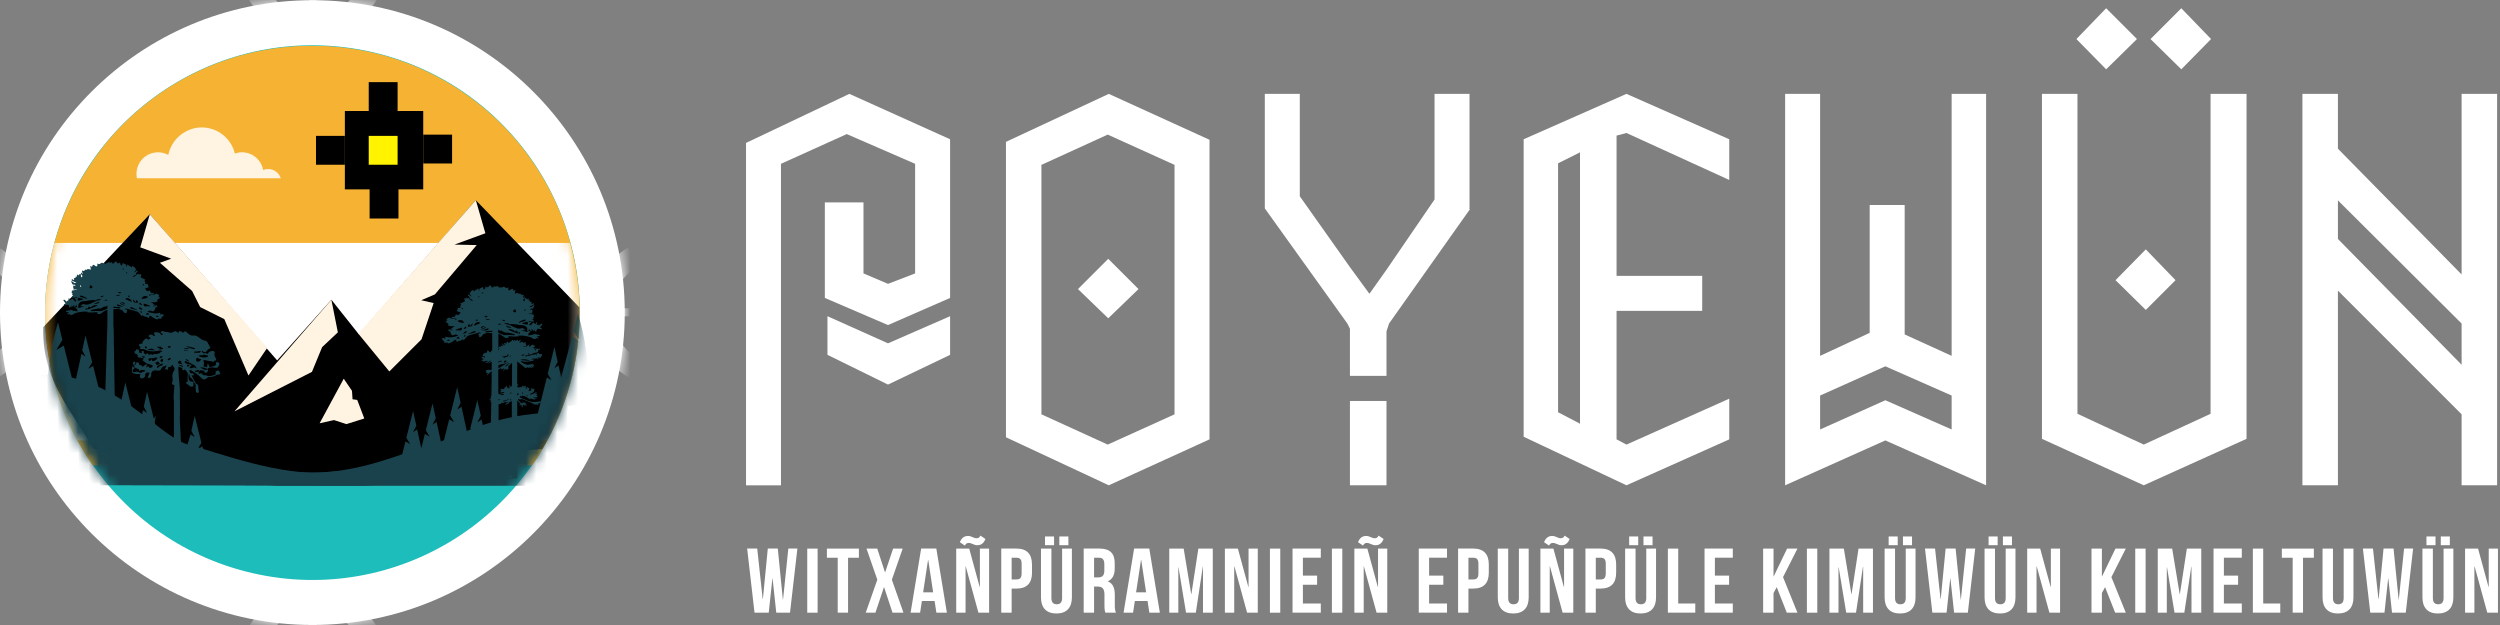 <svg width="240" height="60" viewBox="0 0 240 60" fill="none" xmlns="http://www.w3.org/2000/svg">
<rect x="0" y="0" width="240" height="60" fill="#808080" stroke="none"/>
<g clip-path="url(#clip0_6303_2066)">
<path d="M74.169 55.537H74.15L73.798 58.814H72.434L71.727 52.662H72.693L73.219 57.511H73.238L73.709 52.662H74.668L75.154 57.546H75.174L75.68 52.662H76.549L75.842 58.814H74.521L74.169 55.537Z" fill="white"/>
<path d="M77.496 52.666H78.489V58.818H77.496V52.666Z" fill="white"/>
<path d="M79.378 52.666H82.454V53.543H81.414V58.814H80.421V53.543H79.382V52.666H79.378Z" fill="white"/>
<path d="M86.658 52.666L85.618 55.653L86.731 58.814H85.68L84.876 56.379H84.857L84.042 58.814H83.111L84.223 55.653L83.184 52.666H84.216L84.957 54.934H84.977L85.738 52.666H86.662H86.658Z" fill="white"/>
<path d="M90.896 58.814H89.892L89.722 57.697H88.501L88.331 58.814H87.419L88.431 52.662H89.888L90.9 58.814H90.896ZM88.624 56.862H89.583L89.111 53.752H89.092L88.621 56.862H88.624Z" fill="white"/>
<path d="M92.713 54.362H92.693V58.818H91.797V52.666H93.045L94.049 56.348H94.069V52.666H94.954V58.818H93.93L92.709 54.362H92.713ZM94.123 51.418L94.602 51.742C94.447 52.137 94.196 52.342 93.833 52.342C93.686 52.342 93.563 52.314 93.354 52.218C93.211 52.148 93.118 52.121 93.018 52.121C92.817 52.121 92.72 52.191 92.627 52.376L92.148 52.052C92.303 51.657 92.554 51.453 92.917 51.453C93.08 51.453 93.215 51.487 93.396 51.576C93.543 51.646 93.632 51.673 93.733 51.673C93.933 51.673 94.03 51.603 94.123 51.418Z" fill="white"/>
<path d="M99.073 54.184V54.984C99.073 55.97 98.586 56.503 97.589 56.503H97.117V58.814H96.121V52.662H97.585C98.582 52.662 99.069 53.199 99.069 54.181L99.073 54.184ZM97.117 53.543V55.626H97.589C97.906 55.626 98.076 55.487 98.076 55.046V54.123C98.076 53.682 97.906 53.543 97.589 53.543H97.117Z" fill="white"/>
<path d="M100.935 52.666V57.411C100.935 57.851 101.136 58.01 101.449 58.01C101.762 58.01 101.963 57.851 101.963 57.411V52.666H102.902V57.349C102.902 58.334 102.396 58.895 101.418 58.895C100.44 58.895 99.934 58.331 99.934 57.349V52.666H100.927H100.935ZM101.19 51.499V52.341H100.321V51.499H101.19ZM102.566 51.499V52.341H101.696V51.499H102.566Z" fill="white"/>
<path d="M106.117 58.814C106.063 58.655 106.028 58.559 106.028 58.056V57.09C106.028 56.518 105.827 56.31 105.375 56.31H105.031V58.814H104.034V52.662H105.537C106.569 52.662 107.013 53.13 107.013 54.076V54.559C107.013 55.193 106.804 55.595 106.36 55.8V55.815C106.859 56.016 107.021 56.476 107.021 57.117V58.068C107.021 58.365 107.029 58.586 107.129 58.814H106.117ZM105.031 53.543V55.433H105.421C105.792 55.433 106.016 55.274 106.016 54.783V54.177C106.016 53.736 105.862 53.543 105.51 53.543H105.031Z" fill="white"/>
<path d="M111.341 58.814H110.336L110.166 57.697H108.945L108.775 58.814H107.863L108.876 52.662H110.332L111.345 58.814H111.341ZM109.069 56.862H110.027L109.556 53.752H109.536L109.065 56.862H109.069Z" fill="white"/>
<path d="M114.355 57.032H114.374L115.042 52.666H116.426V58.818H115.487V54.409H115.468L114.799 58.818H113.86L113.138 54.471H113.118V58.818H112.249V52.666H113.632L114.355 57.032Z" fill="white"/>
<path d="M118.505 54.362H118.485V58.818H117.589V52.666H118.837L119.842 56.348H119.861V52.666H120.746V58.818H119.722L118.501 54.362H118.505Z" fill="white"/>
<path d="M121.913 52.666H122.906V58.818H121.913V52.666Z" fill="white"/>
<path d="M125.077 55.259H126.441V56.136H125.077V57.937H126.797V58.814H124.084V52.662H126.797V53.539H125.077V55.251V55.259Z" fill="white"/>
<path d="M127.863 52.666H128.86V58.818H127.863V52.666Z" fill="white"/>
<path d="M130.935 54.362H130.916V58.818H130.019V52.666H131.267L132.272 56.348H132.291V52.666H133.176V58.818H132.152L130.931 54.362H130.935ZM132.345 51.418L132.825 51.742C132.67 52.137 132.419 52.342 132.056 52.342C131.913 52.342 131.785 52.314 131.576 52.218C131.434 52.148 131.341 52.121 131.24 52.121C131.043 52.121 130.943 52.191 130.85 52.376L130.371 52.052C130.525 51.657 130.777 51.453 131.14 51.453C131.302 51.453 131.437 51.487 131.619 51.576C131.762 51.646 131.855 51.673 131.955 51.673C132.156 51.673 132.253 51.603 132.345 51.418Z" fill="white"/>
<path d="M137.195 55.259H138.559V56.136H137.195V57.937H138.914V58.814H136.202V52.662H138.914V53.539H137.195V55.251V55.259Z" fill="white"/>
<path d="M142.925 54.184V54.984C142.925 55.97 142.438 56.503 141.441 56.503H140.97V58.814H139.977V52.662H141.441C142.434 52.662 142.925 53.199 142.925 54.181V54.184ZM140.97 53.543V55.626H141.441C141.758 55.626 141.928 55.487 141.928 55.046V54.123C141.928 53.682 141.758 53.543 141.441 53.543H140.97Z" fill="white"/>
<path d="M144.787 52.666V57.411C144.787 57.852 144.988 58.01 145.301 58.01C145.614 58.01 145.815 57.852 145.815 57.411V52.666H146.754V57.349C146.754 58.334 146.248 58.895 145.27 58.895C144.293 58.895 143.787 58.331 143.787 57.349V52.666H144.78H144.787Z" fill="white"/>
<path d="M148.794 54.362H148.775V58.818H147.879V52.666H149.127L150.131 56.348H150.151V52.666H151.036V58.818H150.012L148.791 54.362H148.794ZM150.205 51.418L150.684 51.742C150.529 52.137 150.278 52.342 149.915 52.342C149.768 52.342 149.644 52.314 149.436 52.218C149.293 52.148 149.2 52.121 149.1 52.121C148.899 52.121 148.802 52.191 148.709 52.376L148.23 52.052C148.385 51.657 148.636 51.453 148.999 51.453C149.161 51.453 149.297 51.487 149.478 51.576C149.625 51.646 149.714 51.673 149.814 51.673C150.015 51.673 150.112 51.603 150.205 51.418Z" fill="white"/>
<path d="M155.151 54.184V54.984C155.151 55.97 154.664 56.503 153.667 56.503H153.196V58.814H152.202V52.662H153.667C154.66 52.662 155.151 53.199 155.151 54.181V54.184ZM153.196 53.543V55.626H153.667C153.984 55.626 154.154 55.487 154.154 55.046V54.123C154.154 53.682 153.984 53.543 153.667 53.543H153.196Z" fill="white"/>
<path d="M157.013 52.666V57.411C157.013 57.851 157.214 58.01 157.527 58.01C157.84 58.01 158.041 57.851 158.041 57.411V52.666H158.98V57.349C158.98 58.334 158.474 58.895 157.496 58.895C156.519 58.895 156.012 58.331 156.012 57.349V52.666H157.005H157.013ZM157.268 51.499V52.341H156.399V51.499H157.268ZM158.644 51.499V52.341H157.774V51.499H158.644Z" fill="white"/>
<path d="M160.116 52.666H161.109V57.937H162.747V58.814H160.116V52.662V52.666Z" fill="white"/>
<path d="M164.629 55.259H165.993V56.136H164.629V57.937H166.349V58.814H163.636V52.662H166.349V53.539H164.629V55.251V55.259Z" fill="white"/>
<path d="M170.568 56.364L170.259 56.928V58.818H169.262V52.666H170.259V55.328H170.278L171.561 52.666H172.554L171.171 55.406L172.554 58.814H171.53L170.564 56.364H170.568Z" fill="white"/>
<path d="M173.462 52.666H174.459V58.818H173.462V52.666Z" fill="white"/>
<path d="M177.732 57.032H177.751L178.42 52.666H179.803V58.818H178.864V54.409H178.845L178.176 58.818H177.237L176.515 54.471H176.495V58.818H175.626V52.666H177.009L177.732 57.032Z" fill="white"/>
<path d="M181.924 52.666V57.411C181.924 57.851 182.125 58.01 182.438 58.01C182.751 58.01 182.952 57.851 182.952 57.411V52.666H183.891V57.349C183.891 58.334 183.385 58.895 182.407 58.895C181.43 58.895 180.923 58.331 180.923 57.349V52.666H181.916H181.924ZM182.179 51.499V52.341H181.31V51.499H182.179ZM183.555 51.499V52.341H182.685V51.499H183.555Z" fill="white"/>
<path d="M187.241 55.537H187.222L186.87 58.814H185.506L184.799 52.662H185.765L186.291 57.511H186.31L186.781 52.662H187.74L188.226 57.546H188.246L188.752 52.662H189.621L188.914 58.814H187.593L187.241 55.537Z" fill="white"/>
<path d="M191.519 52.666V57.411C191.519 57.851 191.719 58.01 192.032 58.01C192.345 58.01 192.546 57.851 192.546 57.411V52.666H193.485V57.349C193.485 58.334 192.979 58.895 192.002 58.895C191.024 58.895 190.518 58.331 190.518 57.349V52.666H191.511H191.519ZM191.774 51.499V52.341H190.904V51.499H191.774ZM193.149 51.499V52.341H192.28V51.499H193.149Z" fill="white"/>
<path d="M195.525 54.362H195.506V58.818H194.61V52.666H195.858L196.862 56.348H196.882V52.666H197.767V58.818H196.743L195.522 54.362H195.525Z" fill="white"/>
<path d="M202.09 56.364L201.781 56.928V58.818H200.784V52.666H201.781V55.328H201.801L203.083 52.666H204.076L202.693 55.406L204.076 58.814H203.053L202.087 56.364H202.09Z" fill="white"/>
<path d="M204.984 52.666H205.978V58.818H204.984V52.666Z" fill="white"/>
<path d="M209.25 57.032H209.27L209.938 52.666H211.322V58.818H210.383V54.409H210.363L209.695 58.818H208.756L208.033 54.471H208.014V58.818H207.145V52.666H208.528L209.25 57.032Z" fill="white"/>
<path d="M213.493 55.259H214.857V56.136H213.493V57.937H215.213V58.814H212.5V52.662H215.213V53.539H213.493V55.251V55.259Z" fill="white"/>
<path d="M216.275 52.666H217.268V57.937H218.906V58.814H216.275V52.662V52.666Z" fill="white"/>
<path d="M219.053 52.666H222.129V53.543H221.09V58.814H220.097V53.543H219.057V52.666H219.053Z" fill="white"/>
<path d="M223.964 52.666V57.411C223.964 57.852 224.165 58.01 224.478 58.01C224.791 58.01 224.992 57.852 224.992 57.411V52.666H225.931V57.349C225.931 58.334 225.425 58.895 224.447 58.895C223.47 58.895 222.964 58.331 222.964 57.349V52.666H223.957H223.964Z" fill="white"/>
<path d="M229.281 55.537H229.262L228.91 58.814H227.546L226.839 52.662H227.805L228.331 57.511H228.35L228.821 52.662H229.78L230.267 57.546H230.286L230.792 52.662H231.661L230.954 58.814H229.633L229.281 55.537Z" fill="white"/>
<path d="M233.555 52.666V57.411C233.555 57.851 233.756 58.01 234.069 58.01C234.382 58.01 234.583 57.851 234.583 57.411V52.666H235.522V57.349C235.522 58.334 235.015 58.895 234.038 58.895C233.06 58.895 232.554 58.331 232.554 57.349V52.666H233.547H233.555ZM233.81 51.499V52.341H232.94V51.499H233.81ZM235.185 51.499V52.341H234.316V51.499H235.185Z" fill="white"/>
<path d="M237.562 54.362H237.542V58.818H236.646V52.666H237.894L238.899 56.348H238.918V52.666H239.803V58.818H238.779L237.558 54.362H237.562Z" fill="white"/>
<path d="M71.619 46.588V13.721L81.538 9.011L91.209 13.369V28.601L85.247 31.206L79.185 28.601V19.432H82.894V26.248L85.247 27.249L87.852 26.248V15.726L81.287 12.871L74.973 15.726V46.592H71.615L71.619 46.588ZM91.209 30.355V34.065L85.247 36.92L79.436 34.065V30.355L85.247 32.96L91.209 30.355Z" fill="white"/>
<path d="M116.113 13.42V42.179L106.441 46.588L96.573 41.978V13.62L106.441 9.011L116.113 13.42ZM106.341 42.681L112.755 39.776V15.827L106.341 12.921L99.977 15.827V39.776L106.341 42.681ZM106.391 24.845L109.297 27.751L106.391 30.556L103.485 27.751L106.391 24.845Z" fill="white"/>
<path d="M133.103 38.493H129.594V46.588H133.103V38.493Z" fill="white"/>
<path d="M141.047 20.039L141.074 20.004V9.011H137.716V19.15L133.103 25.896L131.464 28.203L129.594 25.645L124.78 18.841V9.011H121.422V20.004L121.48 20.081H121.476L129.343 31.055L129.594 31.557V36.082H133.103V31.808L133.35 31.055L141.117 20.081L141.047 20.039Z" fill="white"/>
<path d="M156.14 12.767L166.008 17.276V13.369L156.14 9.011L146.271 13.369V41.928L156.14 46.588L166.008 42.179V38.273L156.14 42.681L155.189 42.179V29.841H163.412V26.484H155.189V13.018L156.14 12.767ZM151.681 40.676L149.575 39.575V15.676L151.681 14.625V40.68V40.676Z" fill="white"/>
<path d="M187.357 9.011H190.665V46.588L180.993 42.28L171.372 46.588V9.011H174.73V34.161L179.49 31.955V19.679H182.848V32.106L187.357 34.161V9.011ZM187.357 41.229V37.971L180.993 35.166L174.73 37.971V41.229L180.993 38.423L187.357 41.229Z" fill="white"/>
<path d="M212.21 9.011H215.668V42.129L205.8 46.588L196.028 42.129V9.011H199.436V39.726L205.8 42.681L212.214 39.726V9.011H212.21ZM208.852 26.897L205.997 29.753L203.091 26.897L205.997 23.941L208.852 26.897Z" fill="white"/>
<path d="M236.314 9.011H239.722V46.588H236.314V39.772L224.44 27.898V46.588H221.032V9.011H224.44V14.274L236.314 26.349V9.011ZM224.44 22.94L236.314 35.015V31.059L224.44 19.235V22.944V22.94Z" fill="white"/>
<path d="M205.147 3.748L202.191 0.792L199.335 3.748L202.191 6.654L205.147 3.748ZM212.26 3.748L209.405 0.792L206.449 3.748L209.405 6.654L212.26 3.748Z" fill="white"/>
<path d="M29.988 59.996C46.55 59.996 59.977 46.57 59.977 30.008C59.977 13.445 46.55 0.019 29.988 0.019C13.426 0.019 0 13.445 0 30.008C0 46.57 13.426 59.996 29.988 59.996Z" fill="white"/>
<mask id="mask0_6303_2066" style="mask-type:luminance" maskUnits="userSpaceOnUse" x="0" y="0" width="61" height="60">
<path d="M30.027 59.977C46.589 59.977 60.016 46.55 60.016 29.988C60.016 13.426 46.589 0 30.027 0C13.465 0 0.039 13.426 0.039 29.988C0.039 46.55 13.465 59.977 30.027 59.977Z" fill="white"/>
</mask>
<g mask="url(#mask0_6303_2066)">
<path d="M-2.168 29.594V30.367L64.679 30.367V29.594L-2.168 29.594Z" fill="white"/>
<path d="M63.907 36.163C67.321 36.163 70.089 33.395 70.089 29.981C70.089 26.566 67.321 23.798 63.907 23.798C60.492 23.798 57.724 26.566 57.724 29.981C57.724 33.395 60.492 36.163 63.907 36.163Z" stroke="white" stroke-width="2" stroke-miterlimit="10"/>
<path d="M-3.713 36.163C-0.299 36.163 2.469 33.395 2.469 29.981C2.469 26.566 -0.299 23.798 -3.713 23.798C-7.128 23.798 -9.896 26.566 -9.896 29.981C-9.896 33.395 -7.128 36.163 -3.713 36.163Z" stroke="white" stroke-width="2" stroke-miterlimit="10"/>
</g>
<mask id="mask1_6303_2066" style="mask-type:luminance" maskUnits="userSpaceOnUse" x="0" y="0" width="61" height="60">
<path d="M30.027 59.977C46.589 59.977 60.016 46.55 60.016 29.988C60.016 13.426 46.589 0 30.027 0C13.465 0 0.039 13.426 0.039 29.988C0.039 46.55 13.465 59.977 30.027 59.977Z" fill="white"/>
</mask>
<g mask="url(#mask1_6303_2066)">
<path d="M30.421 -2.206H29.648V64.641H30.421V-2.206Z" fill="white"/>
<path d="M30.035 70.05C33.449 70.05 36.217 67.282 36.217 63.868C36.217 60.453 33.449 57.685 30.035 57.685C26.62 57.685 23.852 60.453 23.852 63.868C23.852 67.282 26.62 70.05 30.035 70.05Z" stroke="white" stroke-width="2" stroke-miterlimit="10"/>
<path d="M30.035 2.431C33.449 2.431 36.217 -0.337 36.217 -3.752C36.217 -7.166 33.449 -9.934 30.035 -9.934C26.62 -9.934 23.852 -7.166 23.852 -3.752C23.852 -0.337 26.62 2.431 30.035 2.431Z" stroke="white" stroke-width="2" stroke-miterlimit="10"/>
</g>
<path d="M56.227 36.044C59.559 21.553 50.513 7.103 36.021 3.771C21.529 0.439 7.08 9.485 3.748 23.977C0.416 38.468 9.462 52.918 23.954 56.25C38.445 59.582 52.895 50.536 56.227 36.044Z" fill="white"/>
<path d="M54.997 35.771C58.178 21.96 49.561 8.186 35.751 5.005C21.94 1.825 8.166 10.442 4.985 24.252C1.804 38.063 10.421 51.837 24.232 55.018C38.042 58.198 51.817 49.581 54.997 35.771Z" fill="#1DBDBB"/>
<path d="M29.988 4.405C15.815 4.405 4.328 15.896 4.328 30.069C4.328 35.491 6.012 40.514 8.883 44.656H51.097C53.964 40.514 55.653 35.487 55.653 30.069C55.653 15.896 44.165 4.409 29.992 4.409L29.988 4.405Z" fill="#F6B233"/>
<mask id="mask2_6303_2066" style="mask-type:luminance" maskUnits="userSpaceOnUse" x="8" y="4" width="43" height="11">
<path d="M8.957 14.316H50.947C46.078 8.068 38.489 4.042 29.954 4.042C21.418 4.042 13.829 8.064 8.961 14.316H8.957Z" fill="white"/>
</mask>
<g mask="url(#mask2_6303_2066)">
<path d="M29.969 4.405C15.796 4.405 4.308 15.896 4.308 30.069C4.308 35.491 5.993 40.514 8.864 44.656H51.078C53.945 40.514 55.634 35.487 55.634 30.069C55.634 15.896 44.146 4.409 29.973 4.409L29.969 4.405Z" fill="#F6B233"/>
</g>
<mask id="mask3_6303_2066" style="mask-type:luminance" maskUnits="userSpaceOnUse" x="4" y="4" width="52" height="52">
<path d="M55 35.831C58.181 22.02 49.563 8.246 35.753 5.066C21.942 1.885 8.168 10.502 4.988 24.312C1.807 38.123 10.424 51.897 24.234 55.078C38.045 58.258 51.819 49.641 55 35.831Z" fill="white"/>
</mask>
<g mask="url(#mask3_6303_2066)">
<path d="M4.308 30.069C4.308 34.493 5.433 38.655 7.403 42.287H52.535C54.509 38.655 55.63 34.493 55.63 30.069C55.63 27.732 55.313 25.471 54.726 23.323H5.212C4.629 25.475 4.308 27.735 4.308 30.069Z" fill="white"/>
<path d="M29.393 37.794L24.088 44.459L9.019 43.106C6.762 39.285 4.146 36.557 4.146 31.797C4.146 31.607 4.142 31.6 4.146 31.41L14.378 20.568L29.393 37.794Z" fill="black"/>
</g>
<path d="M26.302 36.368L27.983 37.77L27.658 38.238L28.358 38.987L28.756 40.715L25.951 39.057L26.209 38.705L25.765 37.631L26.302 36.368Z" fill="#FFF3E1"/>
<path d="M19.216 29.478L18.443 27.933L15.352 25.228L16.433 24.834L13.466 23.744L14.382 20.564L25.657 33.392L23.852 36.047L21.534 30.637L19.216 29.478Z" fill="#FFF3E1"/>
<mask id="mask4_6303_2066" style="mask-type:luminance" maskUnits="userSpaceOnUse" x="4" y="4" width="52" height="52">
<path d="M54.96 35.83C58.141 22.02 49.524 8.245 35.713 5.065C21.903 1.884 8.129 10.501 4.948 24.311C1.767 38.122 10.384 51.896 24.195 55.077C38.005 58.258 51.779 49.64 54.96 35.83Z" fill="white"/>
</mask>
<g mask="url(#mask4_6303_2066)">
<path d="M30.668 36.441L35.726 44.266L52.075 43.106C54.331 39.285 55.634 34.83 55.634 30.073C55.634 29.884 55.622 29.695 55.618 29.505L45.68 19.219L30.665 36.445L30.668 36.441Z" fill="black"/>
<path d="M18.056 44.161L31.812 28.775L43.23 43.157L30.035 46.093L18.056 44.161Z" fill="black"/>
<path d="M31.812 28.775L32.434 31.905L30.924 33.327L29.946 35.699L22.508 39.49L31.812 28.775Z" fill="#FFF3E1"/>
<path d="M34.973 40.174L34.293 38.392L33.845 38.331L33.791 37.519L32.998 36.356L30.684 40.633L32.063 40.328L33.257 40.715L34.973 40.174Z" fill="#FFF3E1"/>
<path d="M40.437 28.821L41.75 28.261L45.765 23.527L43.628 23.481L46.596 22.392L45.68 19.211L34.405 32.04L37.376 35.66L40.468 32.569L41.631 29.096L40.437 28.821Z" fill="#FFF3E1"/>
</g>
<mask id="mask5_6303_2066" style="mask-type:luminance" maskUnits="userSpaceOnUse" x="4" y="4" width="52" height="52">
<path d="M54.997 35.771C58.178 21.96 49.561 8.186 35.751 5.005C21.94 1.825 8.166 10.442 4.985 24.252C1.804 38.063 10.421 51.837 24.232 55.018C38.042 58.198 51.817 49.581 54.997 35.771Z" fill="white"/>
</mask>
<g mask="url(#mask5_6303_2066)">
<path d="M53.976 43.941C53.462 44.877 52.886 45.777 52.264 46.639H25.591L46.453 44.861L53.976 43.945V43.941Z" fill="#19424C"/>
<path d="M55.004 39.625C54.984 43.315 54.645 43.083 52.751 45.954L37.979 46.518L23.439 46.58C24.938 46.851 25.178 45.081 28.493 45.317C33.903 45.703 37.767 43.771 41.368 42.705C44.416 41.8 47.786 39.32 55.004 39.625Z" fill="#19424C"/>
<path d="M43.122 40.255L43.601 40.537L43.215 39.888L43.891 37.171L44.223 38.678L43.891 39.32L44.301 39.042L45.491 44.471L42.059 44.509L43.122 40.255Z" fill="#19424C"/>
<path d="M45.054 41.488L45.533 41.774L45.147 41.125L45.823 38.408L46.155 39.915L45.823 40.553L46.233 40.275L47.423 45.707L43.992 45.746L45.054 41.488Z" fill="#19424C"/>
<path d="M40.788 41.657L41.244 41.924L40.877 41.31L41.522 38.725L41.835 40.158L41.522 40.769L41.909 40.502L43.045 45.664L39.776 45.699L40.788 41.657Z" fill="#19424C"/>
<path d="M38.922 42.376L39.378 42.643L39.011 42.028L39.656 39.447L39.969 40.877L39.656 41.487L40.046 41.221L41.178 46.383L37.913 46.422L38.922 42.376Z" fill="#19424C"/>
<path d="M52.496 36.233L52.952 36.503L52.581 35.889L53.226 33.304L53.539 34.737L53.226 35.344L53.617 35.081L54.749 40.243L51.484 40.282L52.496 36.233Z" fill="#19424C"/>
<path d="M56.515 38.671L53.072 39.239L54.927 32.322L55.645 32.747L55.062 31.773L55.483 30.085C56.175 32.407 56.55 34.861 56.55 37.407C56.55 37.828 56.534 38.25 56.515 38.667V38.671Z" fill="#19424C"/>
<path d="M7.461 43.941C7.975 44.877 8.4 45.719 9.022 46.581L35.842 46.639L14.981 44.861L7.457 43.945L7.461 43.941Z" fill="#19424C"/>
<path d="M3.733 35.966C3.752 39.656 4.861 43.087 6.758 45.955L21.53 46.519L36.07 46.581C34.977 46.778 35.062 44.931 31.584 45.317C27.059 45.819 20.765 43.385 18.141 42.705C15.062 41.905 10.954 35.661 3.736 35.962L3.733 35.966Z" fill="#19424C"/>
<path d="M12.941 40.352L12.376 40.684L12.832 39.919L12.032 36.72L11.642 38.493L12.032 39.247L11.549 38.918L10.147 45.321L14.192 45.364L12.941 40.352Z" fill="#19424C"/>
<path d="M14.849 40.537L14.965 39.911L14.764 40.19L14.119 37.608L13.806 39.038L14.119 39.649L13.729 39.382L12.597 44.548L15.862 44.583L14.849 40.537Z" fill="#19424C"/>
<path d="M19.42 42.856L18.964 43.126L19.335 42.508L18.69 39.927L18.373 41.356L18.69 41.967L18.3 41.7L17.168 45.321L20.433 45.356L19.42 42.856Z" fill="#19424C"/>
<path d="M8.941 35.128L8.485 35.398L8.852 34.78L8.207 32.199L7.894 33.628L8.207 34.239L7.821 33.972L6.689 39.139L9.954 39.173L8.941 35.128Z" fill="#19424C"/>
<path d="M4.536 39.525L7.72 39.559L6.124 33.176L5.406 33.601L5.989 32.627L5.568 30.939C4.876 33.261 4.502 35.715 4.502 38.261C4.502 38.682 4.517 39.104 4.536 39.521V39.525Z" fill="#19424C"/>
</g>
<path d="M18.578 36.681C18.59 36.739 18.543 36.789 18.559 36.858C18.582 36.936 18.617 37.059 18.505 37.09C18.389 37.121 18.25 37.148 18.161 37.013C18.141 36.982 18.13 36.951 18.087 36.94C17.941 36.909 17.867 36.812 17.871 36.661C18.006 36.685 18.049 36.658 18.018 36.472C17.991 36.302 18.033 36.113 18.033 35.935C18.033 35.726 17.859 35.626 17.763 35.483C17.736 35.444 17.712 35.475 17.682 35.514C17.647 35.56 17.581 35.553 17.531 35.514C17.485 35.479 17.45 35.44 17.496 35.379C17.531 35.328 17.523 35.301 17.457 35.309C17.438 35.309 17.419 35.309 17.403 35.301C17.117 35.166 17.102 35.166 17.121 35.475C17.148 35.974 17.175 36.472 17.237 36.967C17.291 37.384 17.256 37.797 17.268 38.211C17.276 38.477 17.272 38.744 17.276 39.011C17.276 39.216 17.276 39.416 17.276 39.621C17.233 40.209 17.295 40.792 17.318 41.379C17.326 41.584 17.349 41.793 17.342 41.998C17.334 42.214 17.403 42.419 17.388 42.635C17.403 42.867 17.345 43.099 17.419 43.327C17.365 43.477 17.365 43.636 17.411 43.787C17.438 43.879 17.411 43.903 17.33 43.895C17.318 43.895 17.303 43.895 17.291 43.895C17.09 43.895 16.824 43.964 16.7 43.864C16.573 43.76 16.669 43.485 16.662 43.284C16.658 43.172 16.662 43.056 16.665 42.94C16.716 42.894 16.696 42.832 16.696 42.778C16.696 41.345 16.696 39.911 16.696 38.477C16.696 38.423 16.716 38.362 16.665 38.315C16.673 37.913 16.685 37.511 16.731 37.114C16.739 37.032 16.766 36.944 16.615 36.936C16.534 36.932 16.495 36.855 16.522 36.735C16.546 36.615 16.596 36.499 16.569 36.345C16.534 36.12 16.526 35.85 16.689 35.618C16.766 35.506 16.808 35.332 16.654 35.205C16.627 35.182 16.619 35.154 16.615 35.12C16.615 35.085 16.631 35.039 16.573 35.035C16.522 35.031 16.468 35.058 16.472 35.1C16.484 35.216 16.372 35.212 16.337 35.212C16.117 35.201 16.105 35.332 16.124 35.491C16.113 35.506 16.101 35.518 16.09 35.533C16.039 35.425 15.943 35.464 15.858 35.46C15.842 35.444 15.827 35.429 15.815 35.417C15.927 35.336 15.904 35.166 16.035 35.093C15.8 35.108 15.583 35.174 15.479 35.406C15.383 35.618 15.209 35.595 15.046 35.564C14.695 35.502 14.467 35.692 14.517 36.035C14.529 36.124 14.397 36.298 14.316 36.298C14.223 36.298 14.192 36.24 14.227 36.155C14.277 36.035 14.297 35.908 14.37 35.796C14.096 35.719 14.034 35.746 13.941 35.927C13.914 35.981 13.926 36.008 13.941 36.059C13.964 36.155 13.787 36.318 13.644 36.329C13.532 36.337 13.462 36.264 13.424 36.163C13.393 36.078 13.481 36.005 13.462 35.916C13.28 35.896 13.103 35.923 12.921 35.877C12.701 35.823 12.647 35.781 12.655 35.553C12.655 35.448 12.674 35.34 12.693 35.239C12.713 35.147 12.763 35.162 12.801 35.224C12.832 35.27 12.859 35.305 12.917 35.297C12.929 35.34 12.91 35.379 12.875 35.394C12.755 35.448 12.685 35.545 12.739 35.661C12.79 35.773 12.921 35.726 13.014 35.703C13.141 35.672 13.25 35.657 13.366 35.75C13.431 35.804 13.536 35.835 13.605 35.765C13.675 35.696 13.748 35.672 13.841 35.68C13.906 35.688 13.91 35.645 13.91 35.595C13.91 35.549 13.895 35.522 13.845 35.526C13.709 35.537 13.566 35.491 13.439 35.568C13.358 35.618 13.319 35.607 13.342 35.506C13.35 35.471 13.362 35.448 13.319 35.444C13.172 35.433 13.064 35.297 12.913 35.297C12.944 35.178 12.848 35.1 12.809 35.008C12.782 34.946 12.743 34.88 12.767 34.811C12.797 34.73 12.875 34.706 12.948 34.726C13.037 34.749 12.991 34.799 12.964 34.853C12.933 34.915 12.879 34.981 12.944 35.058C13.006 35.046 13.025 34.984 13.025 34.946C13.025 34.834 13.068 34.791 13.184 34.791C13.284 34.791 13.342 34.803 13.346 34.926C13.35 35.008 13.431 35.069 13.52 35.062C13.636 35.05 13.648 35.116 13.644 35.209C13.756 35.147 13.872 35.12 13.953 35.011C13.992 34.957 14.096 34.965 14.131 35.066C14.076 35.085 14.069 35.135 14.042 35.178C14.026 35.205 14.003 35.236 14.049 35.251C14.076 35.263 14.123 35.267 14.131 35.232C14.185 35.035 14.235 35.17 14.281 35.232C14.374 35.355 14.478 35.371 14.571 35.247C14.61 35.197 14.675 35.182 14.699 35.12C14.575 35.077 14.471 34.965 14.324 34.988C14.308 34.969 14.293 34.93 14.281 34.93C14.034 34.957 13.914 34.737 13.74 34.633C13.547 34.517 13.802 34.521 13.829 34.455C13.667 34.328 13.466 34.362 13.288 34.304C13.219 34.281 13.165 34.297 13.219 34.192C13.261 34.107 13.099 33.941 13.002 33.953C12.96 33.957 12.879 33.953 12.917 33.906C12.975 33.833 12.828 33.706 12.964 33.706C13.053 33.706 13.022 33.667 13.022 33.64C13.033 33.528 13.114 33.543 13.192 33.539C13.273 33.539 13.308 33.562 13.338 33.648C13.366 33.733 13.3 33.895 13.489 33.883C13.57 33.876 13.694 33.918 13.609 33.752C13.574 33.678 13.655 33.686 13.686 33.694C13.725 33.702 13.806 33.64 13.794 33.744C13.783 33.86 13.848 33.934 13.926 33.995C13.999 34.057 14.026 34.049 14.076 33.949C14.1 33.903 14.173 33.899 14.208 33.964C14.281 34.092 14.362 34.084 14.471 34.019C14.498 34.003 14.586 33.926 14.567 34.061C14.567 34.061 14.61 34.077 14.617 34.069C14.784 33.93 15.004 34.042 15.178 33.949C15.255 33.906 15.39 33.957 15.402 33.794C15.406 33.729 15.533 33.806 15.587 33.733C15.483 33.62 15.348 33.648 15.224 33.663C15.039 33.69 14.857 33.736 14.668 33.729C14.393 33.721 14.123 33.675 13.879 33.543C13.791 33.497 13.698 33.505 13.605 33.501C13.543 33.501 13.466 33.535 13.431 33.466C13.393 33.392 13.508 33.385 13.508 33.315C13.47 33.288 13.427 33.265 13.389 33.234C13.335 33.196 13.335 33.157 13.358 33.091C13.381 33.026 13.396 32.998 13.466 33.002C13.57 33.002 13.675 33.041 13.69 32.852C13.698 32.736 13.845 32.627 13.945 32.531C13.992 32.484 14.088 32.481 14.134 32.539C14.212 32.627 14.274 32.593 14.355 32.55C14.393 32.531 14.436 32.542 14.44 32.477C14.447 32.407 14.401 32.388 14.359 32.372C14.196 32.315 14.254 32.237 14.343 32.164C14.444 32.083 14.637 32.114 14.71 32.222C14.772 32.311 14.826 32.214 14.88 32.23C14.915 32.148 14.83 32.156 14.811 32.11C14.757 31.982 14.787 31.893 14.923 31.893C15.127 31.893 15.34 31.893 15.452 32.121C15.471 32.16 15.518 32.168 15.553 32.156C15.58 32.145 15.607 32.117 15.614 32.09C15.626 32.048 15.583 32.025 15.553 32.005C15.502 31.974 15.386 31.967 15.441 31.878C15.487 31.808 15.607 31.75 15.684 31.797C15.854 31.901 16.055 31.839 16.206 31.905C16.426 32.002 16.569 31.913 16.735 31.82C16.805 31.781 16.874 31.785 16.955 31.835C17.021 31.878 17.145 32.071 17.191 31.808C17.199 31.766 17.253 31.777 17.288 31.793C17.365 31.831 17.454 31.835 17.519 31.905C17.558 31.944 17.6 31.955 17.643 31.897C17.732 31.77 17.813 31.781 17.933 31.897C18.11 32.067 18.288 32.257 18.578 32.206C18.779 32.172 18.922 32.291 19.088 32.388C19.254 32.484 19.382 32.654 19.61 32.682C19.706 32.693 19.892 32.736 19.961 32.94C20 33.06 20.112 33.192 20.174 33.335C20.201 33.4 20.189 33.443 20.143 33.454C19.942 33.508 19.865 33.709 19.706 33.814C19.614 33.818 19.536 33.791 19.474 33.713C19.451 33.682 19.401 33.678 19.374 33.713C19.347 33.744 19.382 33.767 19.397 33.791C19.486 33.93 19.602 33.945 19.741 33.879C19.822 33.968 19.899 34.034 19.992 33.883C20.085 33.733 20.239 33.713 20.402 33.694C20.576 33.675 20.641 33.837 20.61 33.906C20.506 34.131 20.676 34.27 20.734 34.44C20.769 34.54 20.788 34.602 20.649 34.617C20.552 34.629 20.483 34.687 20.491 34.818C20.402 34.637 20.228 34.679 20.097 34.66C19.907 34.637 19.73 34.575 19.552 34.548C19.505 34.733 19.656 34.926 19.536 35.116C19.509 35.158 19.563 35.178 19.594 35.185C19.637 35.197 19.679 35.185 19.722 35.212C19.861 35.301 19.911 35.247 19.903 35.097C19.899 35.023 19.884 34.938 19.992 34.923C20.07 35.251 20.154 35.301 20.475 35.162C20.603 35.108 20.811 35.097 20.719 34.838C20.688 34.753 20.85 34.757 20.916 34.776C20.993 34.799 21.101 34.838 21.059 34.965C20.939 35.332 20.877 35.348 20.483 35.282C20.286 35.247 20.062 35.259 19.892 35.417C19.679 35.286 19.444 35.251 19.196 35.286C19.44 35.348 19.633 35.618 19.93 35.46C20.035 35.572 19.93 35.665 19.88 35.742C19.842 35.804 19.741 35.784 19.664 35.761C19.648 35.757 19.617 35.742 19.617 35.734C19.652 35.502 19.447 35.614 19.366 35.556C19.308 35.514 19.289 35.522 19.235 35.556C19.181 35.591 19.1 35.595 19.042 35.537C18.98 35.479 18.933 35.464 18.887 35.56C18.841 35.653 18.76 35.583 18.686 35.56C18.74 35.738 18.798 35.761 18.949 35.696C18.964 35.688 18.984 35.684 19.003 35.684C19.049 35.684 19.1 35.684 19.154 35.684C19.123 35.753 19.003 35.753 19.049 35.842C19.084 35.904 19.154 35.881 19.22 35.854C19.308 35.815 19.382 35.869 19.432 35.931C19.505 36.02 19.594 36.047 19.699 36.028C19.803 36.008 19.88 36.086 19.965 36.097C20.197 36.124 20.421 36.055 20.637 35.981C20.723 35.954 20.703 35.862 20.692 35.796C20.665 35.622 20.796 35.603 20.904 35.576C21.012 35.545 21.039 35.618 21.09 35.719C21.202 35.947 21.086 35.95 20.927 35.95C20.838 35.95 20.777 36.012 20.711 36.047C20.51 36.151 20.305 36.206 20.081 36.178C19.988 36.167 19.946 36.229 19.892 36.279C19.695 36.468 19.505 36.472 19.324 36.279C19.057 35.989 18.725 35.788 18.396 35.576C18.354 35.549 18.28 35.483 18.207 35.553C18.168 35.587 18.161 35.63 18.188 35.672C18.23 35.746 18.253 35.85 18.369 35.835C18.493 35.815 18.566 35.873 18.632 35.958C18.62 35.985 18.605 36.008 18.593 36.035H18.385C18.512 36.279 18.64 36.515 18.764 36.754C18.779 36.781 18.787 36.828 18.806 36.831C19.111 36.905 19.015 37.164 19.046 37.357C19.057 37.43 19.065 37.504 19.084 37.577C19.104 37.658 19.061 37.709 18.972 37.709C18.891 37.709 18.849 37.693 18.814 37.593C18.767 37.446 18.841 37.295 18.744 37.148C18.682 37.052 18.833 37.137 18.849 37.075C18.771 36.94 18.709 36.789 18.597 36.673C18.597 36.573 18.535 36.503 18.481 36.426C18.385 36.279 18.172 36.206 18.203 35.977C18.203 35.962 18.176 35.931 18.153 35.927C18.137 35.927 18.099 35.95 18.103 35.966C18.11 36.148 18.056 36.329 18.169 36.511C18.269 36.673 18.439 36.596 18.559 36.677L18.578 36.681ZM16.198 34.776C16.198 34.776 16.19 34.757 16.182 34.749C16.178 34.757 16.175 34.768 16.167 34.776C16.171 34.784 16.175 34.795 16.182 34.803C16.186 34.795 16.19 34.784 16.198 34.776ZM15.441 34.389C15.441 34.389 15.467 34.366 15.479 34.358C15.498 34.285 15.595 34.297 15.645 34.223C15.553 34.192 15.475 34.2 15.398 34.208C15.359 34.212 15.332 34.243 15.325 34.281C15.313 34.339 15.348 34.358 15.398 34.362C15.413 34.374 15.425 34.382 15.441 34.393V34.389ZM17.728 33.59C17.597 33.597 17.686 33.655 17.716 33.659C17.825 33.671 17.937 33.663 18.045 33.663C18.045 33.651 18.045 33.636 18.045 33.624H17.77C17.77 33.624 17.759 33.59 17.755 33.57C17.747 33.578 17.736 33.582 17.728 33.59ZM15.471 33.362C15.487 33.327 15.545 33.284 15.448 33.284C15.325 33.284 15.205 33.284 15.073 33.284C15.139 33.443 15.259 33.389 15.359 33.4C15.328 33.439 15.255 33.462 15.297 33.528C15.328 33.574 15.406 33.566 15.433 33.543C15.502 33.497 15.641 33.551 15.653 33.45C15.665 33.358 15.518 33.427 15.475 33.358L15.471 33.362ZM14.749 33.555C14.571 33.381 14.382 33.543 14.185 33.516C14.227 33.613 14.32 33.574 14.366 33.62H14.961C14.857 33.59 14.803 33.574 14.749 33.555ZM17.125 34.772C17.036 34.907 17.195 34.915 17.23 34.915C17.326 34.915 17.407 34.961 17.508 34.992C17.469 34.892 17.438 34.815 17.353 34.772C17.338 34.726 17.438 34.745 17.399 34.699C17.361 34.652 17.307 34.61 17.241 34.637C17.183 34.66 17.079 34.66 17.125 34.776V34.772ZM18.849 35.386C18.849 35.386 18.864 35.348 18.868 35.332C18.814 35.251 18.779 35.139 18.702 35.093C18.454 34.934 18.188 34.795 17.906 34.702C17.859 34.687 17.778 34.59 17.736 34.702C17.701 34.787 17.763 34.838 17.84 34.872C18.014 34.95 18.199 34.973 18.404 35.031C18.308 35.131 18.234 35.22 18.192 35.328C18.416 35.444 18.636 35.116 18.849 35.39V35.386ZM15.158 34.347C15.043 34.374 14.965 34.293 14.907 34.324C14.749 34.405 14.583 34.393 14.413 34.393C14.343 34.393 14.27 34.386 14.254 34.486C14.243 34.559 14.281 34.614 14.335 34.645C14.416 34.691 14.459 34.648 14.49 34.571C14.509 34.525 14.579 34.455 14.59 34.571C14.602 34.706 14.687 34.672 14.749 34.66C14.915 34.633 15.012 34.502 15.158 34.351V34.347ZM19.057 34.142C19.196 34.32 19.756 34.374 19.927 34.25C19.957 34.227 19.988 34.216 19.981 34.169C19.973 34.111 19.927 34.131 19.896 34.127C19.737 34.107 19.583 33.968 19.424 34.127C19.416 34.134 19.382 34.134 19.37 34.127C19.266 34.045 19.169 34.127 19.057 34.146V34.142ZM19.32 34.471C19.227 34.471 19.127 34.478 19.073 34.405C19.011 34.316 18.922 34.339 18.879 34.378C18.794 34.459 18.825 34.567 18.86 34.672C18.891 34.76 18.945 34.71 19.003 34.714C19.177 34.722 19.254 34.625 19.316 34.471H19.32ZM15.688 34.903C15.456 34.896 15.282 35.023 15.108 35.143C15.073 35.166 15.027 35.236 15.069 35.29C15.12 35.352 15.178 35.29 15.216 35.267C15.274 35.232 15.328 35.12 15.371 35.127C15.564 35.162 15.587 34.981 15.688 34.9V34.903ZM15.375 34.903C15.263 34.865 15.247 34.726 15.143 34.706C15.054 34.691 15.008 34.861 14.888 34.787L14.985 34.938C14.985 34.938 14.992 34.95 14.992 34.954C15.023 35.073 15.093 35.05 15.174 35.004C15.232 34.969 15.294 34.942 15.375 34.9V34.903ZM17.848 33.261C18.045 33.354 18.246 33.373 18.416 33.474C18.474 33.508 18.559 33.505 18.632 33.516C18.675 33.524 18.709 33.489 18.717 33.454C18.733 33.392 18.678 33.408 18.648 33.4C18.489 33.362 18.327 33.331 18.169 33.284C18.072 33.253 17.975 33.242 17.852 33.261H17.848ZM18.895 33.864C18.991 33.849 19.088 33.879 19.181 33.845C19.243 33.821 19.27 33.779 19.254 33.717C19.231 33.636 19.192 33.721 19.154 33.709C19.069 33.682 18.984 33.733 18.899 33.748C18.806 33.764 18.636 33.686 18.632 33.814C18.632 33.91 18.806 33.837 18.895 33.864ZM15.583 34.42C15.541 34.509 15.413 34.49 15.402 34.598C15.394 34.675 15.452 34.73 15.525 34.741C15.649 34.757 15.622 34.633 15.657 34.571C15.684 34.529 15.63 34.474 15.583 34.42ZM16.306 34.362C16.264 34.428 16.124 34.397 16.093 34.509C16.082 34.552 16.136 34.602 16.178 34.583C16.264 34.544 16.376 34.532 16.391 34.409C16.399 34.37 16.372 34.355 16.306 34.358V34.362ZM17.133 35.019C17.226 35.151 17.411 35.124 17.515 35.236C17.519 35.239 17.558 35.232 17.566 35.216C17.585 35.182 17.554 35.158 17.535 35.139C17.427 35.023 17.272 35.058 17.133 35.019ZM17.631 33.431C17.817 33.508 18.006 33.539 18.23 33.45C18.014 33.45 17.832 33.373 17.631 33.431ZM16.09 33.304C16.175 33.4 16.264 33.423 16.36 33.335C16.391 33.304 16.407 33.273 16.36 33.242C16.248 33.161 16.171 33.238 16.086 33.304H16.09ZM18.219 35.054C18.165 35.031 18.11 35.054 18.064 35.023C18.022 34.992 17.975 34.996 17.929 35.023C18.006 35.251 18.041 35.259 18.219 35.058V35.054ZM18.184 34.672C18.083 34.633 18.026 34.536 17.929 34.498C17.902 34.486 17.879 34.451 17.852 34.49C17.832 34.517 17.832 34.563 17.863 34.575C17.968 34.617 18.052 34.714 18.188 34.675L18.184 34.672ZM13.594 34.204C13.717 34.355 13.818 34.401 13.93 34.262C13.841 34.177 13.733 34.212 13.594 34.204ZM13.988 33.25C13.937 33.242 13.903 33.257 13.91 33.307C13.922 33.365 13.934 33.431 14.007 33.443C14.049 33.447 14.092 33.45 14.1 33.385C14.111 33.284 14.03 33.284 13.984 33.253L13.988 33.25ZM17.647 34.146C17.647 34.146 17.639 34.134 17.635 34.134C17.631 34.134 17.628 34.142 17.62 34.146C17.624 34.15 17.628 34.158 17.631 34.158C17.635 34.158 17.639 34.15 17.647 34.146ZM19.899 34.49C19.899 34.49 19.892 34.482 19.888 34.474C19.884 34.478 19.876 34.482 19.876 34.486C19.876 34.49 19.884 34.494 19.888 34.502C19.892 34.498 19.896 34.494 19.903 34.49H19.899ZM17.987 34.451C17.987 34.451 17.979 34.444 17.975 34.44C17.971 34.44 17.964 34.447 17.964 34.451C17.964 34.455 17.971 34.463 17.975 34.463C17.979 34.463 17.983 34.455 17.987 34.451Z" fill="#19424C"/>
<path d="M10.309 31.074V29.737C10.236 29.764 10.166 29.776 10.108 29.81C9.95 29.911 9.799 30.027 9.641 30.127C9.606 30.15 9.548 30.147 9.502 30.143C9.459 30.143 9.417 30.123 9.374 30.108C9.351 30.1 9.312 30.093 9.308 30.073C9.301 30.054 9.32 30.023 9.335 30.004C9.343 29.992 9.359 29.984 9.397 29.961C9.03 29.996 8.698 30.015 8.366 29.977C8.366 29.969 8.366 29.957 8.366 29.95C8.389 29.934 8.412 29.919 8.423 29.911C8.3 29.911 8.176 29.903 8.049 29.911C7.917 29.919 7.79 29.934 7.658 29.957C7.492 29.988 7.326 30.023 7.172 30.081C7.052 30.123 6.978 30.262 6.824 30.232C6.777 30.224 6.723 30.239 6.677 30.243C6.7 30.197 6.723 30.15 6.747 30.1C6.727 30.108 6.696 30.123 6.669 30.135C6.631 30.15 6.596 30.174 6.553 30.181C6.519 30.185 6.484 30.166 6.449 30.158C6.472 30.131 6.488 30.1 6.515 30.077C6.542 30.054 6.58 30.038 6.611 30.019C6.611 30.008 6.611 30 6.607 29.988C6.569 29.98 6.53 29.973 6.495 29.969C6.457 29.965 6.414 29.969 6.376 29.961C6.352 29.957 6.325 29.926 6.325 29.911C6.325 29.892 6.349 29.864 6.372 29.853C6.395 29.841 6.426 29.845 6.453 29.837C6.495 29.826 6.538 29.814 6.58 29.803C6.58 29.791 6.58 29.779 6.58 29.768C6.638 29.791 6.7 29.814 6.77 29.845C6.739 29.807 6.723 29.779 6.696 29.745C6.82 29.698 6.886 29.791 6.971 29.814C7.059 29.837 7.156 29.849 7.249 29.864C7.334 29.876 7.419 29.888 7.473 29.892C7.457 29.857 7.415 29.814 7.419 29.776C7.434 29.675 7.369 29.644 7.299 29.61C7.264 29.594 7.241 29.555 7.214 29.528C7.257 29.517 7.295 29.497 7.338 29.49C7.353 29.49 7.376 29.505 7.396 29.513C7.535 29.559 7.67 29.563 7.805 29.494C7.879 29.455 7.964 29.451 8.045 29.432C8.045 29.42 8.045 29.405 8.041 29.393C7.991 29.393 7.94 29.393 7.89 29.393C7.855 29.393 7.825 29.412 7.79 29.412C7.77 29.412 7.747 29.389 7.74 29.374C7.736 29.362 7.751 29.335 7.763 29.324C7.817 29.277 7.906 29.281 7.925 29.192C7.925 29.184 7.971 29.184 7.991 29.192C8.08 29.208 8.165 29.235 8.253 29.242C8.443 29.262 8.609 29.192 8.775 29.107C9.007 28.983 9.25 28.879 9.509 28.825C9.594 28.806 9.672 28.752 9.741 28.69C9.594 28.709 9.451 28.725 9.293 28.748C9.301 28.829 9.243 28.837 9.169 28.825C8.76 28.752 8.366 28.91 7.964 28.922C7.794 28.922 7.658 29.026 7.55 29.154C7.519 29.188 7.519 29.262 7.527 29.316C7.55 29.439 7.512 29.505 7.388 29.528C7.388 29.447 7.388 29.37 7.388 29.281C7.272 29.335 7.237 29.54 7.063 29.42C7.098 29.366 7.133 29.32 7.164 29.27C7.156 29.266 7.152 29.262 7.144 29.258C7.052 29.335 6.959 29.412 6.851 29.501C6.862 29.42 6.87 29.366 6.874 29.312C6.866 29.312 6.855 29.312 6.847 29.312C6.835 29.358 6.832 29.412 6.808 29.447C6.785 29.482 6.735 29.524 6.696 29.524C6.631 29.524 6.631 29.466 6.627 29.409C6.627 29.37 6.6 29.324 6.569 29.297C6.503 29.231 6.426 29.25 6.349 29.277C6.298 29.297 6.244 29.308 6.19 29.308C6.167 29.308 6.136 29.277 6.128 29.254C6.124 29.238 6.151 29.204 6.171 29.192C6.217 29.165 6.271 29.15 6.329 29.127C6.294 29.096 6.256 29.076 6.233 29.045C6.182 28.991 6.136 28.933 6.097 28.868C6.086 28.848 6.09 28.79 6.105 28.783C6.132 28.771 6.171 28.775 6.202 28.783C6.229 28.794 6.244 28.825 6.271 28.844C6.321 28.883 6.372 28.922 6.426 28.968C6.434 28.922 6.441 28.891 6.445 28.86C6.511 28.872 6.573 28.883 6.634 28.895C6.638 28.883 6.642 28.872 6.646 28.86C6.634 28.852 6.615 28.848 6.611 28.837C6.588 28.787 6.569 28.736 6.553 28.682C6.553 28.674 6.592 28.647 6.615 28.647C6.696 28.643 6.689 28.709 6.704 28.759C6.712 28.783 6.743 28.802 6.77 28.814C6.774 28.814 6.804 28.787 6.812 28.767C6.851 28.674 6.951 28.651 7.021 28.725C7.063 28.771 7.102 28.825 7.148 28.875C7.218 28.949 7.28 28.953 7.345 28.879C7.272 28.787 7.202 28.698 7.129 28.605C7.137 28.593 7.144 28.582 7.152 28.566C7.226 28.585 7.295 28.605 7.376 28.624C7.376 28.593 7.38 28.562 7.384 28.512C7.249 28.535 7.133 28.555 7.013 28.574C6.963 28.582 6.893 28.601 6.893 28.528C6.893 28.485 6.947 28.439 6.986 28.4C7.005 28.381 7.048 28.389 7.098 28.381C7.021 28.346 6.967 28.323 6.897 28.296C6.936 28.249 6.963 28.222 6.986 28.195C6.847 28.114 6.839 28.087 6.924 28.006C6.859 27.963 6.87 27.917 6.932 27.894C7.002 27.871 7.079 27.867 7.152 27.851C7.241 27.832 7.326 27.805 7.411 27.778C7.276 27.708 7.137 27.898 7.002 27.735C7.04 27.712 7.067 27.697 7.094 27.681C6.99 27.581 6.99 27.527 7.083 27.395C7.133 27.419 7.179 27.446 7.249 27.48C7.218 27.364 7.191 27.295 7.079 27.326C7.044 27.334 6.978 27.326 6.963 27.303C6.909 27.214 6.874 27.113 6.828 27.017C6.839 27.005 6.851 26.997 6.862 26.986C6.928 27.024 7.013 27.052 7.056 27.106C7.137 27.221 7.222 27.171 7.334 27.144C7.191 27.075 7.059 27.017 6.932 26.951C6.905 26.936 6.874 26.909 6.87 26.881C6.866 26.858 6.893 26.816 6.913 26.808C6.936 26.8 6.971 26.82 6.998 26.835C7.04 26.862 7.079 26.92 7.125 26.87C7.11 26.808 7.098 26.762 7.087 26.712C7.144 26.696 7.206 26.684 7.26 26.669C7.26 26.627 7.268 26.576 7.272 26.526C7.307 26.541 7.342 26.561 7.384 26.584V26.344C7.454 26.383 7.508 26.41 7.562 26.441C7.585 26.356 7.639 26.298 7.747 26.294C7.759 26.398 7.767 26.495 7.782 26.627C7.836 26.599 7.894 26.588 7.91 26.557C7.925 26.526 7.902 26.472 7.883 26.433C7.859 26.391 7.813 26.364 7.79 26.325C7.77 26.287 7.767 26.236 7.763 26.194C7.763 26.19 7.809 26.171 7.813 26.174C7.844 26.205 7.867 26.24 7.89 26.275C7.894 26.283 7.898 26.294 7.906 26.31C7.929 26.252 7.968 26.205 7.894 26.155C7.871 26.136 7.875 26.07 7.883 26.024C7.883 26 7.921 25.981 7.948 25.958C7.975 25.989 7.991 26.012 8.002 26.024C8.056 25.997 8.11 25.981 8.145 25.946C8.242 25.846 8.242 25.842 8.319 25.931C8.346 25.896 8.385 25.827 8.4 25.831C8.481 25.858 8.597 25.792 8.651 25.904C8.702 25.869 8.736 25.846 8.702 25.765C8.671 25.699 8.686 25.61 8.678 25.514C8.748 25.564 8.787 25.591 8.833 25.626C8.849 25.583 8.852 25.56 8.86 25.541C8.914 25.405 8.957 25.39 9.08 25.475C9.138 25.514 9.189 25.556 9.239 25.591C9.285 25.552 9.32 25.517 9.359 25.483C9.359 25.471 9.351 25.463 9.351 25.452C9.351 25.402 9.351 25.348 9.351 25.297C9.393 25.313 9.436 25.34 9.482 25.344C9.529 25.348 9.59 25.344 9.617 25.32C9.718 25.216 9.791 25.197 9.903 25.27C9.93 25.286 9.954 25.305 9.981 25.324C10.015 25.282 10.043 25.224 10.097 25.297C10.112 25.32 10.162 25.348 10.17 25.34C10.193 25.32 10.209 25.286 10.224 25.255C10.228 25.247 10.228 25.232 10.232 25.216C10.263 25.235 10.29 25.247 10.325 25.266C10.332 25.228 10.34 25.201 10.344 25.181H10.541C10.541 25.181 10.591 25.216 10.63 25.243C10.649 25.212 10.665 25.189 10.68 25.162C10.715 25.185 10.769 25.201 10.769 25.22C10.78 25.355 10.873 25.29 10.924 25.286C10.974 25.216 11.024 25.123 11.09 25.108C11.155 25.093 11.24 25.15 11.229 25.251C11.294 25.262 11.356 25.27 11.434 25.282C11.441 25.274 11.461 25.243 11.499 25.185C11.53 25.27 11.569 25.32 11.569 25.375C11.569 25.463 11.615 25.475 11.685 25.471C11.766 25.467 11.739 25.409 11.739 25.367C11.739 25.317 11.746 25.251 11.812 25.274C11.913 25.305 12.009 25.359 12.106 25.409C12.117 25.417 12.125 25.448 12.125 25.471C12.125 25.521 12.125 25.576 12.125 25.626C12.137 25.626 12.145 25.626 12.156 25.626C12.156 25.599 12.156 25.572 12.168 25.548C12.187 25.494 12.214 25.44 12.241 25.39C12.276 25.425 12.311 25.46 12.357 25.502C12.465 25.487 12.539 25.583 12.616 25.672C12.658 25.618 12.697 25.572 12.739 25.517C12.778 25.556 12.805 25.61 12.832 25.61C12.937 25.61 12.944 25.684 12.948 25.749C12.979 25.753 13.006 25.749 13.022 25.765C13.072 25.811 13.045 25.954 12.991 26C12.948 26.035 12.921 26.082 12.886 26.124C12.898 26.132 12.906 26.143 12.917 26.151C12.967 26.109 13.014 26.062 13.068 26.028C13.118 25.993 13.176 25.927 13.242 26.02C13.172 26.101 13.107 26.178 13.041 26.259C13.053 26.29 13.064 26.321 13.08 26.36C12.948 26.406 12.809 26.445 12.739 26.611C12.941 26.553 13.072 26.437 13.188 26.294C13.215 26.314 13.246 26.333 13.269 26.352C13.292 26.314 13.307 26.279 13.338 26.225C13.366 26.298 13.385 26.344 13.4 26.391C13.435 26.364 13.466 26.333 13.497 26.306C13.651 26.41 13.493 26.514 13.505 26.623C13.651 26.696 13.798 26.77 13.957 26.851C13.914 26.905 13.879 26.951 13.856 26.986C13.899 27.013 13.937 27.036 13.976 27.063C13.968 27.082 13.964 27.086 13.961 27.094C13.949 27.14 13.914 27.198 13.93 27.233C13.949 27.287 14.007 27.268 14.061 27.256C14.107 27.245 14.162 27.272 14.212 27.279C14.204 27.287 14.196 27.299 14.188 27.307C14.2 27.349 14.2 27.395 14.223 27.426C14.308 27.554 14.308 27.558 14.162 27.616C14.107 27.635 14.049 27.65 13.995 27.677C13.961 27.693 13.934 27.72 13.91 27.732C13.968 27.786 14.026 27.828 14.065 27.882C14.123 27.963 14.196 27.96 14.274 27.933C14.305 27.921 14.332 27.898 14.386 27.863C14.409 27.94 14.424 28.01 14.444 28.076C14.548 28.099 14.664 28.13 14.784 28.157C14.768 28.23 14.737 28.257 14.66 28.238C14.579 28.218 14.471 28.16 14.447 28.292C14.389 28.3 14.339 28.303 14.293 28.311C14.293 28.319 14.293 28.331 14.293 28.338C14.332 28.361 14.37 28.389 14.397 28.404C14.416 28.377 14.432 28.354 14.451 28.331C14.475 28.307 14.502 28.284 14.532 28.253C14.617 28.257 14.714 28.334 14.834 28.261C14.869 28.242 14.93 28.249 14.969 28.195C14.977 28.18 15.027 28.184 15.05 28.195C15.097 28.215 15.131 28.257 15.178 28.276C15.263 28.307 15.29 28.361 15.251 28.443C15.236 28.477 15.213 28.504 15.197 28.528C15.247 28.539 15.305 28.547 15.363 28.558C15.363 28.57 15.363 28.585 15.367 28.597C15.263 28.671 15.155 28.74 15.046 28.814C15.077 28.837 15.112 28.852 15.131 28.879C15.143 28.895 15.131 28.949 15.12 28.949C14.969 28.976 14.822 29.061 14.66 29.007C14.614 28.991 14.556 29.018 14.502 29.026C14.502 29.038 14.505 29.045 14.509 29.057C14.648 29.065 14.695 29.103 14.691 29.2C14.733 29.212 14.78 29.215 14.818 29.235C14.845 29.246 14.861 29.281 14.88 29.304C14.853 29.32 14.826 29.347 14.799 29.355C14.757 29.366 14.714 29.362 14.656 29.366C14.749 29.439 14.799 29.436 14.892 29.366C15.012 29.277 15.031 29.281 15.12 29.428C15.039 29.474 14.957 29.521 14.876 29.563C14.888 29.586 14.911 29.61 14.907 29.625C14.884 29.772 14.722 29.977 14.548 29.857C14.389 29.749 14.277 29.88 14.138 29.892C14.243 29.946 14.343 30 14.451 30.019C14.729 30.073 15.012 30.135 15.294 30.035C15.332 30.023 15.383 30.046 15.425 30.054C15.406 30.089 15.383 30.119 15.363 30.154C15.363 30.158 15.363 30.166 15.352 30.193C15.41 30.185 15.464 30.189 15.514 30.174C15.611 30.139 15.676 30.174 15.73 30.247C15.645 30.332 15.568 30.409 15.487 30.494C15.487 30.494 15.51 30.521 15.514 30.545C15.514 30.56 15.495 30.595 15.483 30.595C15.367 30.595 15.255 30.595 15.127 30.595C15.147 30.63 15.158 30.649 15.178 30.676C14.88 30.645 14.664 30.502 14.467 30.301C14.401 30.367 14.231 30.355 14.335 30.552C14.216 30.491 14.127 30.444 14.034 30.398C14.034 30.405 14.026 30.413 14.026 30.421C13.995 30.421 13.961 30.421 13.937 30.409C13.852 30.367 13.771 30.317 13.69 30.266C13.671 30.309 13.655 30.34 13.636 30.375C13.52 30.239 13.412 30.116 13.3 29.996C13.277 29.969 13.246 29.942 13.215 29.93C12.879 29.83 12.543 29.729 12.206 29.633C12.09 29.598 11.998 29.633 11.963 29.71C12.032 29.71 12.125 29.683 12.164 29.718C12.206 29.756 12.199 29.849 12.21 29.926H12.11C12.133 29.965 12.152 29.996 12.171 30.027C12.133 30.042 12.102 30.062 12.067 30.069C12.013 30.081 11.859 29.965 11.832 29.895C11.797 29.795 11.704 29.741 11.592 29.733C11.542 29.733 11.495 29.695 11.449 29.671C11.449 29.66 11.453 29.652 11.457 29.64C11.264 29.656 11.07 29.671 10.889 29.687V31.352C10.931 31.341 10.927 32.886 10.931 33.122C10.931 33.149 10.947 33.377 10.947 33.412C10.947 33.655 10.947 33.902 10.947 34.15C10.954 34.656 10.962 35.166 10.974 35.672C10.974 35.715 10.981 36.244 10.985 36.375C10.993 36.824 11.001 37.272 11.008 37.72C11.043 39.636 11.074 41.549 11.109 43.466C11.109 43.501 11.113 43.539 11.117 43.586C11.835 43.586 9.227 43.396 9.938 43.396M8.81 29.876C9.092 29.853 9.37 29.841 9.652 29.868C9.76 29.88 9.876 29.81 9.985 29.772C10.069 29.745 10.155 29.71 10.232 29.671C10.263 29.656 10.301 29.621 10.305 29.59C10.317 29.505 10.305 29.42 10.305 29.32C10.271 29.343 10.243 29.355 10.228 29.374C10.182 29.424 10.143 29.49 10.062 29.416C10.054 29.409 10.019 29.416 10.004 29.424C9.907 29.478 9.815 29.544 9.714 29.59C9.664 29.613 9.598 29.617 9.54 29.621C9.502 29.621 9.455 29.606 9.42 29.613C9.227 29.652 9.03 29.691 8.837 29.737C8.787 29.749 8.74 29.791 8.694 29.822L8.709 29.857C8.74 29.864 8.775 29.88 8.806 29.876H8.81ZM8.489 29.463C8.462 29.59 8.443 29.613 8.35 29.648C8.335 29.617 8.315 29.586 8.296 29.548C8.257 29.602 8.226 29.652 8.192 29.702C8.211 29.706 8.223 29.718 8.234 29.714C8.331 29.706 8.431 29.714 8.52 29.679C8.775 29.59 9.026 29.486 9.277 29.381C9.304 29.37 9.316 29.335 9.335 29.312C9.301 29.304 9.266 29.285 9.235 29.289C9.138 29.3 9.034 29.308 8.945 29.339C8.872 29.366 8.814 29.432 8.748 29.478C8.721 29.497 8.686 29.521 8.659 29.517C8.64 29.513 8.628 29.463 8.613 29.432C8.578 29.439 8.536 29.451 8.489 29.463ZM14.212 28.5C13.972 28.342 13.667 28.423 13.59 28.69C13.822 28.678 14.046 28.678 14.212 28.5ZM14.351 29.331C14.212 29.273 14.073 29.219 13.934 29.173C13.887 29.157 13.837 29.165 13.787 29.165C13.794 29.215 13.79 29.266 13.81 29.308C13.833 29.366 13.86 29.424 13.941 29.416C14.034 29.409 14.127 29.401 14.219 29.397C14.274 29.397 14.328 29.405 14.416 29.412C14.389 29.374 14.378 29.339 14.359 29.331H14.351ZM7.573 28.585C7.515 28.57 7.45 28.651 7.45 28.721C7.45 28.798 7.477 28.864 7.57 28.856C7.643 28.848 7.716 28.829 7.79 28.806C7.875 28.779 7.96 28.748 8.045 28.717C7.894 28.674 7.736 28.624 7.573 28.585ZM12.419 28.671C12.307 28.632 12.145 28.562 12.025 28.713C12.233 28.802 12.442 28.887 12.651 28.976C12.655 28.968 12.662 28.956 12.666 28.949C12.585 28.852 12.523 28.705 12.419 28.671ZM10.962 29.563C11.086 29.571 11.209 29.575 11.333 29.582C11.418 29.59 11.503 29.598 11.58 29.606C11.48 29.474 11.457 29.47 11.275 29.47C11.148 29.47 11.016 29.451 10.885 29.443C10.854 29.524 10.885 29.559 10.966 29.563H10.962ZM13.188 29.753C13.014 29.671 12.84 29.59 12.67 29.505C12.581 29.463 12.523 29.494 12.457 29.567C12.697 29.706 12.96 29.721 13.215 29.779C13.207 29.772 13.199 29.76 13.188 29.756V29.753ZM7.801 28.531C7.91 28.562 8.022 28.585 8.13 28.616C8.176 28.628 8.211 28.663 8.257 28.682C8.28 28.69 8.308 28.682 8.335 28.682C8.327 28.655 8.327 28.624 8.308 28.605C8.292 28.585 8.261 28.578 8.238 28.566C8.126 28.512 8.018 28.446 7.902 28.404C7.836 28.381 7.759 28.392 7.678 28.385C7.666 28.493 7.736 28.512 7.801 28.531ZM12.917 29.034C13.018 29.053 13.118 29.061 13.219 29.076C13.254 28.91 13.23 28.875 13.045 28.81C13.053 28.872 13.06 28.929 13.072 28.995C12.913 28.968 12.883 28.821 12.786 28.736C12.751 28.844 12.832 29.022 12.921 29.038L12.917 29.034ZM11.248 29.204C11.225 29.331 11.248 29.366 11.368 29.393C11.422 29.405 11.476 29.412 11.53 29.42C11.619 29.428 11.704 29.428 11.793 29.432C11.793 29.424 11.793 29.416 11.793 29.405C11.611 29.339 11.426 29.27 11.24 29.204H11.248ZM8.586 27.662C8.586 27.662 8.621 27.666 8.644 27.666C8.733 27.666 8.833 27.693 8.879 27.585C8.899 27.535 8.756 27.395 8.667 27.372C8.64 27.465 8.617 27.558 8.586 27.658V27.662ZM13.327 29.509C13.327 29.629 13.447 29.718 13.671 29.745C13.632 29.575 13.505 29.49 13.327 29.509ZM9.556 28.991C9.556 28.991 9.548 28.972 9.544 28.96C9.382 29.018 9.219 29.072 9.057 29.13C9.061 29.142 9.065 29.154 9.073 29.165C9.254 29.157 9.444 29.173 9.556 28.991ZM13.485 29.25C13.532 29.262 13.578 29.27 13.648 29.289C13.594 29.173 13.512 29.107 13.435 29.041C13.327 29.157 13.342 29.215 13.485 29.25ZM14.332 30.185V30.15C14.266 30.108 14.196 30.065 14.119 30.015C14.088 30.077 14.061 30.131 14.011 30.224C14.134 30.208 14.231 30.197 14.332 30.185ZM11.743 29.103C11.785 29.119 11.824 29.138 11.866 29.157C11.901 29.173 11.936 29.242 11.971 29.177C11.982 29.157 11.944 29.092 11.913 29.069C11.878 29.041 11.828 29.03 11.781 29.03C11.704 29.022 11.631 29.03 11.549 29.03C11.611 29.053 11.677 29.08 11.743 29.107V29.103ZM11.955 29.355C11.955 29.355 11.971 29.32 11.978 29.3C11.828 29.235 11.673 29.165 11.522 29.099C11.515 29.119 11.507 29.142 11.499 29.161C11.65 29.223 11.805 29.289 11.955 29.351V29.355ZM11.41 28.029C11.41 28.029 11.364 28.052 11.36 28.068C11.36 28.091 11.368 28.122 11.383 28.137C11.441 28.188 11.627 28.118 11.65 28.045C11.569 28.041 11.488 28.033 11.41 28.033V28.029ZM9.729 28.431C9.702 28.439 9.683 28.474 9.66 28.497C9.695 28.512 9.733 28.543 9.757 28.535C9.842 28.497 9.923 28.443 10.027 28.381C9.911 28.4 9.818 28.408 9.726 28.427L9.729 28.431ZM11.09 28.389C11.248 28.462 11.464 28.412 11.553 28.288C11.403 28.319 11.248 28.354 11.09 28.389ZM14.95 30.367C15.046 30.436 15.158 30.448 15.243 30.39C15.147 30.293 15.05 30.274 14.95 30.367ZM10.019 28.821C10.12 28.875 10.216 28.848 10.317 28.86C10.301 28.756 10.17 28.74 10.019 28.821ZM13.601 29.888C13.539 29.899 13.481 29.911 13.427 29.922C13.427 29.93 13.427 29.942 13.424 29.95C13.485 29.98 13.547 30.008 13.624 30.046C13.617 29.98 13.613 29.942 13.605 29.892L13.601 29.888ZM12.481 28.423C12.415 28.358 12.349 28.369 12.276 28.423C12.334 28.528 12.388 28.524 12.481 28.423ZM7.759 27.542C7.759 27.542 7.805 27.508 7.828 27.488C7.79 27.45 7.751 27.415 7.709 27.376C7.662 27.473 7.697 27.519 7.755 27.542H7.759ZM13.848 27.26C13.79 27.276 13.74 27.287 13.694 27.299C13.709 27.337 13.721 27.376 13.744 27.438C13.79 27.364 13.814 27.322 13.848 27.264V27.26ZM11.897 25.858C11.897 25.858 11.901 25.811 11.905 25.784C11.855 25.784 11.808 25.792 11.758 25.796V25.854C11.805 25.854 11.851 25.858 11.897 25.854V25.858ZM12.148 26.244C12.148 26.244 12.191 26.244 12.21 26.244C12.202 26.201 12.195 26.155 12.187 26.113L12.133 26.12C12.137 26.163 12.141 26.205 12.148 26.244Z" fill="#19424C"/>
<path d="M50.757 31.82C50.757 31.82 50.796 31.793 50.815 31.797C50.858 31.805 50.896 31.82 50.939 31.835C50.912 31.863 50.889 31.897 50.854 31.917C50.784 31.951 50.723 31.978 50.734 32.083C50.738 32.121 50.696 32.164 50.68 32.199C50.734 32.191 50.819 32.183 50.904 32.172C50.997 32.156 51.093 32.145 51.182 32.121C51.267 32.098 51.337 32.005 51.457 32.052C51.43 32.087 51.41 32.114 51.383 32.152C51.457 32.121 51.515 32.098 51.573 32.075C51.573 32.087 51.573 32.098 51.573 32.11C51.615 32.121 51.658 32.133 51.7 32.145C51.727 32.152 51.758 32.145 51.781 32.16C51.801 32.172 51.828 32.199 51.828 32.218C51.828 32.237 51.797 32.264 51.777 32.268C51.739 32.28 51.696 32.272 51.658 32.276C51.619 32.28 51.58 32.288 51.546 32.295C51.546 32.307 51.546 32.315 51.542 32.326C51.573 32.346 51.611 32.361 51.638 32.384C51.665 32.407 51.681 32.438 51.704 32.465C51.669 32.473 51.635 32.492 51.6 32.489C51.561 32.485 51.522 32.458 51.484 32.442C51.453 32.431 51.426 32.419 51.407 32.407C51.43 32.458 51.453 32.504 51.476 32.55C51.426 32.546 51.376 32.527 51.329 32.539C51.175 32.57 51.097 32.431 50.981 32.388C50.823 32.334 50.657 32.299 50.495 32.264C50.367 32.237 50.236 32.226 50.104 32.218C49.977 32.21 49.849 32.218 49.73 32.218C49.741 32.226 49.764 32.241 49.788 32.257C49.788 32.264 49.788 32.276 49.788 32.284C49.455 32.322 49.119 32.307 48.756 32.268C48.794 32.295 48.814 32.299 48.818 32.311C48.829 32.334 48.852 32.365 48.845 32.38C48.837 32.4 48.802 32.407 48.779 32.415C48.736 32.431 48.698 32.446 48.651 32.45C48.605 32.45 48.547 32.458 48.512 32.434C48.354 32.334 48.203 32.218 48.045 32.117C47.991 32.083 47.917 32.071 47.844 32.044V33.381C47.844 33.381 47.855 33.389 47.863 33.393C47.871 33.381 47.886 33.37 47.89 33.354C47.906 33.319 47.913 33.285 47.925 33.25C47.952 33.277 47.983 33.304 48.01 33.331C48.014 33.335 48.022 33.339 48.026 33.342C48.095 33.273 48.087 33.25 47.987 33.18C48.087 33.192 48.184 33.203 48.284 33.211L48.292 33.18C48.254 33.13 48.215 33.076 48.18 33.022C48.18 33.018 48.203 32.995 48.215 32.983C48.323 33.014 48.331 33.219 48.512 33.111C48.474 33.087 48.443 33.072 48.412 33.049C48.393 33.033 48.377 33.006 48.362 32.987C48.385 32.971 48.408 32.944 48.431 32.944C48.497 32.944 48.566 32.964 48.636 32.971C48.64 32.91 48.648 32.852 48.651 32.786C48.713 32.809 48.752 32.825 48.802 32.844C48.802 32.867 48.81 32.902 48.818 32.944C48.934 32.894 48.972 32.724 49.131 32.763C49.131 32.736 49.131 32.701 49.142 32.67C49.15 32.651 49.169 32.624 49.189 32.62C49.2 32.62 49.223 32.643 49.239 32.655C49.266 32.674 49.293 32.697 49.32 32.717C49.347 32.682 49.362 32.658 49.389 32.616C49.416 32.658 49.444 32.689 49.471 32.732C49.494 32.697 49.505 32.678 49.525 32.651C49.548 32.666 49.571 32.682 49.59 32.697C49.617 32.655 49.645 32.62 49.679 32.566C49.726 32.647 49.706 32.763 49.807 32.759C49.842 32.709 49.865 32.662 49.9 32.628C49.911 32.612 49.946 32.612 49.969 32.608C49.973 32.639 49.992 32.678 49.981 32.701C49.946 32.763 49.9 32.817 49.853 32.886C49.938 32.871 50.019 32.898 50.07 32.809C50.077 32.794 50.135 32.79 50.151 32.801C50.193 32.84 50.228 32.886 50.274 32.944C50.294 32.917 50.309 32.886 50.336 32.867C50.371 32.844 50.413 32.832 50.452 32.817C50.452 32.848 50.448 32.883 50.452 32.913C50.46 32.968 50.456 33.041 50.491 33.068C50.549 33.118 50.549 33.176 50.518 33.207C50.487 33.242 50.417 33.242 50.363 33.25C50.321 33.257 50.274 33.25 50.228 33.261C50.359 33.373 50.471 33.242 50.572 33.242C50.657 33.176 50.73 33.122 50.804 33.064C50.811 33.068 50.819 33.076 50.827 33.08C50.811 33.13 50.796 33.176 50.784 33.223C50.808 33.257 50.831 33.3 50.854 33.339C50.839 33.327 50.823 33.315 50.808 33.304C50.904 33.234 51.001 33.161 51.128 33.068C51.148 33.087 51.175 33.114 51.206 33.149C51.206 33.149 51.233 33.126 51.244 33.118C51.275 33.142 51.31 33.157 51.325 33.184C51.341 33.207 51.352 33.25 51.345 33.277C51.337 33.296 51.298 33.315 51.271 33.319C51.229 33.327 51.186 33.319 51.132 33.342C51.244 33.362 51.306 33.416 51.279 33.536C51.291 33.536 51.302 33.536 51.31 33.536C51.329 33.481 51.352 33.431 51.379 33.362C51.434 33.458 51.422 33.528 51.349 33.59C51.368 33.624 51.383 33.655 51.403 33.694C51.418 33.644 51.422 33.594 51.445 33.551C51.465 33.512 51.499 33.481 51.542 33.431C51.573 33.451 51.615 33.478 51.654 33.505C51.716 33.489 51.785 33.474 51.859 33.455C51.874 33.547 51.816 33.566 51.758 33.578C51.685 33.594 51.646 33.617 51.673 33.702C51.681 33.721 51.642 33.76 51.623 33.783C51.607 33.802 51.58 33.81 51.557 33.822C51.526 33.837 51.492 33.868 51.468 33.864C51.302 33.825 51.186 33.918 51.059 33.992C50.989 34.03 50.9 34.038 50.819 34.053C50.819 34.053 50.8 33.984 50.784 33.926C50.761 33.918 50.719 33.907 50.688 33.899C50.711 33.953 50.738 34.011 50.757 34.073C50.757 34.08 50.723 34.111 50.703 34.115C50.618 34.119 50.533 34.115 50.437 34.115C50.448 34.158 50.456 34.193 50.468 34.231C50.572 34.204 50.669 34.162 50.769 34.158C50.889 34.15 50.989 34.115 51.09 34.05C51.109 34.038 51.148 34.05 51.175 34.05C51.198 34.05 51.229 34.061 51.236 34.05C51.279 33.999 51.325 34.026 51.376 34.023C51.48 34.011 51.495 34.053 51.465 34.142C51.476 34.142 51.492 34.142 51.503 34.142C51.507 34.115 51.522 34.084 51.515 34.061C51.48 33.98 51.503 33.938 51.592 33.922C51.611 33.922 51.627 33.903 51.642 33.895C51.661 33.883 51.681 33.872 51.7 33.864C51.712 33.883 51.719 33.903 51.735 33.922C51.762 33.961 51.789 33.995 51.804 34.019C51.878 33.999 51.944 33.984 52.009 33.968C52.017 34.023 52.036 34.08 52.025 34.135C52.017 34.169 51.971 34.193 51.932 34.235C51.959 34.316 51.932 34.343 51.82 34.328C51.75 34.316 51.677 34.316 51.58 34.308C51.635 34.378 51.669 34.42 51.712 34.471C51.638 34.517 51.607 34.49 51.58 34.436C51.561 34.397 51.553 34.386 51.495 34.409C51.41 34.44 51.306 34.42 51.213 34.42C51.19 34.42 51.163 34.413 51.148 34.42C51.097 34.447 51.051 34.486 50.989 34.529C51.093 34.517 51.194 34.505 51.294 34.498C51.298 34.509 51.302 34.517 51.306 34.529C51.252 34.56 51.206 34.61 51.148 34.625C50.8 34.722 50.448 34.764 50.089 34.675C50.066 34.668 50.039 34.672 50.012 34.668C50.004 34.675 50 34.687 49.992 34.695C50.05 34.745 50.104 34.807 50.17 34.849C50.27 34.911 50.375 34.965 50.495 34.977C50.58 34.985 50.645 35.1 50.754 35.004C50.784 34.977 50.873 35.016 50.92 35.019C50.947 34.965 50.966 34.931 50.981 34.9C51.012 34.931 51.047 34.961 51.078 34.992C51.121 34.973 51.171 34.946 51.221 34.923C51.225 34.934 51.233 34.942 51.236 34.954C51.213 34.969 51.19 34.989 51.159 35.008C51.194 35.019 51.225 35.023 51.248 35.039C51.267 35.05 51.275 35.077 51.287 35.097C51.264 35.104 51.236 35.128 51.217 35.124C51.178 35.116 51.144 35.093 51.109 35.077C51.105 35.085 51.101 35.093 51.097 35.1C51.128 35.12 51.163 35.139 51.194 35.162C51.213 35.178 51.233 35.201 51.24 35.224C51.24 35.232 51.221 35.267 51.209 35.267C51.186 35.267 51.159 35.255 51.136 35.243C51.082 35.217 51.032 35.185 50.978 35.155C50.97 35.166 50.966 35.174 50.958 35.185C51.012 35.228 51.066 35.27 51.121 35.309L51.109 35.344C51.059 35.328 51.008 35.317 50.962 35.298C50.916 35.278 50.873 35.243 50.831 35.217C50.823 35.224 50.819 35.232 50.811 35.243C50.827 35.27 50.842 35.294 50.858 35.321C50.738 35.356 50.699 35.267 50.649 35.185C50.665 35.267 50.645 35.301 50.56 35.29C50.533 35.286 50.498 35.321 50.456 35.344C50.205 35.143 49.946 34.934 49.687 34.722C49.675 34.722 49.664 34.73 49.656 34.733C49.637 35.456 49.656 36.182 49.645 36.932C49.687 36.882 49.71 36.855 49.737 36.828C49.749 36.832 49.757 36.839 49.768 36.843C49.741 36.901 49.722 36.963 49.687 37.013C49.629 37.094 49.633 37.133 49.718 37.179C49.791 37.222 49.977 37.187 50.023 37.125C50.062 37.152 50.104 37.175 50.162 37.214C50.131 37.133 50.112 37.083 50.085 37.005C50.158 37.036 50.201 37.048 50.24 37.071C50.27 37.087 50.301 37.114 50.344 37.145C50.352 37.094 50.359 37.044 50.371 36.971C50.398 37.021 50.417 37.056 50.441 37.094C50.468 37.087 50.495 37.083 50.541 37.071C50.518 37.102 50.51 37.114 50.502 37.125C50.441 37.195 50.437 37.261 50.502 37.319C50.518 37.33 50.549 37.326 50.576 37.33C50.564 37.311 50.56 37.288 50.545 37.268C50.537 37.257 50.518 37.253 50.498 37.237C50.568 37.206 50.63 37.175 50.707 37.141C50.696 37.183 50.688 37.214 50.676 37.253C50.73 37.249 50.777 37.245 50.842 37.241C50.808 37.342 50.777 37.434 50.742 37.531C50.75 37.539 50.761 37.55 50.769 37.558C50.815 37.535 50.865 37.508 50.923 37.477C50.923 37.477 50.939 37.5 50.954 37.527C50.981 37.516 51.008 37.504 51.051 37.489C51.012 37.465 50.985 37.446 50.954 37.427C50.989 37.353 51.028 37.284 51.074 37.191C51.09 37.261 51.097 37.303 51.109 37.357C51.144 37.334 51.171 37.315 51.198 37.299C51.24 37.334 51.275 37.369 51.325 37.411C51.233 37.477 51.298 37.635 51.151 37.685C51.039 37.728 50.939 37.801 50.815 37.871C51.097 37.902 51.298 37.743 51.515 37.616C51.53 37.77 51.403 37.763 51.341 37.844L51.604 37.794C51.604 37.794 51.611 37.805 51.615 37.813C51.565 37.863 51.519 37.917 51.48 37.956C51.534 38.002 51.58 38.049 51.631 38.091C51.627 38.103 51.623 38.114 51.619 38.122H51.175C51.175 38.122 51.175 38.145 51.175 38.157C51.318 38.172 51.457 38.188 51.6 38.203C51.6 38.207 51.6 38.211 51.6 38.219C51.492 38.234 51.387 38.254 51.26 38.273C51.318 38.304 51.356 38.323 51.395 38.342C51.395 38.354 51.387 38.362 51.383 38.373C51.202 38.331 51.02 38.288 50.835 38.246C50.846 38.269 50.865 38.296 50.885 38.327L50.869 38.354C50.645 38.153 50.394 38.01 50.1 37.979C50.081 38.026 50.066 38.064 50.05 38.103C50.016 38.068 49.981 38.037 49.934 37.991C49.919 38.033 49.884 38.084 49.888 38.126C49.888 38.149 49.958 38.169 50 38.188C50.081 38.223 50.166 38.254 50.247 38.292C50.545 38.431 50.846 38.559 51.175 38.597C51.287 38.609 51.407 38.594 51.522 38.578C51.65 38.563 51.777 38.539 51.905 38.52C51.913 38.528 51.92 38.539 51.928 38.547C51.905 38.559 51.882 38.57 51.847 38.586C51.886 38.597 51.913 38.609 51.932 38.617C51.878 38.713 51.801 38.733 51.708 38.686C51.685 38.756 51.669 38.814 51.642 38.895C51.55 38.798 51.465 38.81 51.372 38.837C51.333 38.849 51.275 38.829 51.248 38.806C51.163 38.725 51.063 38.686 50.954 38.644C50.657 38.536 50.367 38.412 50.066 38.292C49.988 38.373 49.873 38.37 49.737 38.277C49.726 38.366 49.737 38.404 49.888 38.543C49.973 38.624 50.042 38.76 50.224 38.69C50.193 38.64 50.162 38.594 50.131 38.547C50.131 38.539 50.139 38.536 50.143 38.528C50.174 38.559 50.212 38.582 50.24 38.617C50.282 38.671 50.317 38.733 50.379 38.609C50.386 38.648 50.39 38.663 50.39 38.671C50.448 38.679 50.502 38.69 50.553 38.698C50.553 38.706 50.553 38.713 50.553 38.721C50.51 38.733 50.468 38.744 50.41 38.76C50.475 38.81 50.526 38.852 50.58 38.891C50.572 38.907 50.564 38.918 50.556 38.934C50.487 38.899 50.417 38.864 50.332 38.825C50.375 38.88 50.406 38.922 50.437 38.961C50.433 38.968 50.429 38.976 50.421 38.984C50.344 38.93 50.282 38.825 50.185 38.872C50.174 38.965 50.166 39.042 50.155 39.123C50.143 39.123 50.131 39.123 50.12 39.123C50.097 39.038 50.073 38.949 50.046 38.849C50.019 38.883 50 38.907 49.969 38.941C49.969 38.91 49.969 38.891 49.965 38.864C49.919 38.88 49.88 38.899 49.838 38.914C49.838 38.907 49.83 38.903 49.826 38.895C49.849 38.876 49.873 38.856 49.9 38.841C49.927 38.822 49.958 38.81 49.992 38.794C49.931 38.729 49.873 38.667 49.815 38.605C49.76 38.547 49.71 38.489 49.656 38.431V45.889C49.938 45.889 46.766 46.298 44.892 46.298V45.893H47.029C47.029 45.846 47.036 45.808 47.036 45.773C47.071 43.856 47.102 41.944 47.137 40.027C47.145 39.579 47.152 39.131 47.16 38.682C47.16 38.551 47.156 38.543 47.005 38.536C47.067 38.481 47.121 38.439 47.195 38.377H46.978C46.978 38.377 46.971 38.362 46.967 38.354C47.025 38.312 47.079 38.269 47.141 38.227C47.129 38.188 47.114 38.142 47.098 38.095C47.106 38.095 47.114 38.099 47.117 38.103C47.137 38.064 47.172 38.022 47.172 37.983C47.183 37.477 47.191 36.971 47.199 36.461C47.199 36.179 47.199 35.897 47.199 35.618C47.063 35.742 46.916 35.87 46.77 36.001C46.758 35.989 46.746 35.978 46.731 35.966C46.77 35.912 46.808 35.858 46.839 35.812C46.77 35.804 46.7 35.796 46.631 35.788C46.631 35.777 46.631 35.769 46.631 35.757C46.658 35.746 46.685 35.73 46.719 35.715C46.696 35.696 46.681 35.68 46.665 35.669C46.611 35.618 46.631 35.576 46.685 35.549C46.712 35.533 46.743 35.533 46.774 35.526C46.843 35.51 46.909 35.498 46.994 35.479C47.021 35.522 47.079 35.564 47.152 35.506C47.175 35.487 47.203 35.456 47.203 35.433C47.206 35.193 47.203 34.958 47.203 34.726C47.106 34.776 46.998 34.83 46.889 34.884C46.886 34.873 46.878 34.865 46.874 34.853C46.967 34.776 47.063 34.699 47.156 34.621C47.156 34.617 47.148 34.61 47.148 34.606C47.102 34.621 47.056 34.641 46.982 34.664C46.94 34.703 46.878 34.764 46.808 34.819C46.789 34.834 46.758 34.838 46.735 34.838C46.685 34.838 46.638 34.838 46.573 34.838C46.661 34.784 46.743 34.733 46.824 34.687C46.812 34.66 46.801 34.637 46.797 34.629C46.673 34.656 46.553 34.679 46.43 34.703C46.356 34.718 46.314 34.695 46.345 34.61C46.294 34.61 46.248 34.606 46.194 34.602C46.252 34.478 46.349 34.54 46.457 34.532C46.329 34.467 46.294 34.343 46.175 34.27C46.306 34.258 46.422 34.231 46.534 34.366C46.546 34.301 46.561 34.235 46.557 34.231C46.492 34.212 46.426 34.2 46.349 34.181C46.345 34.169 46.329 34.138 46.314 34.1C46.372 34.03 46.434 33.957 46.495 33.883C46.495 33.891 46.499 33.899 46.503 33.907C46.561 33.887 46.615 33.868 46.685 33.845C46.685 33.845 46.704 33.864 46.723 33.887C46.746 33.806 46.77 33.729 46.804 33.617C46.897 33.694 46.974 33.76 47.075 33.841C47.114 33.775 47.148 33.709 47.191 33.636C47.191 33.636 47.21 33.64 47.253 33.651V31.986C47.071 31.971 46.878 31.955 46.685 31.94C46.685 31.951 46.689 31.959 46.692 31.971C46.646 31.994 46.6 32.029 46.55 32.032C46.437 32.04 46.345 32.09 46.31 32.195C46.283 32.264 46.132 32.384 46.074 32.369C46.039 32.361 46.008 32.342 45.97 32.326C45.989 32.295 46.008 32.264 46.032 32.226H45.931C45.947 32.148 45.939 32.056 45.978 32.017C46.012 31.982 46.109 32.009 46.178 32.009C46.144 31.932 46.051 31.897 45.935 31.932C45.599 32.029 45.263 32.129 44.927 32.23C44.896 32.241 44.865 32.268 44.842 32.295C44.733 32.415 44.625 32.543 44.505 32.674C44.486 32.635 44.474 32.604 44.451 32.566C44.366 32.612 44.285 32.662 44.204 32.709C44.181 32.72 44.146 32.717 44.115 32.72C44.115 32.713 44.107 32.705 44.107 32.697C44.019 32.743 43.926 32.79 43.806 32.852C43.91 32.655 43.74 32.666 43.675 32.6C43.478 32.801 43.261 32.944 42.964 32.975C42.983 32.944 42.991 32.929 43.014 32.894C42.886 32.894 42.774 32.894 42.658 32.894C42.647 32.894 42.624 32.859 42.627 32.844C42.631 32.817 42.651 32.798 42.655 32.794C42.57 32.709 42.492 32.631 42.411 32.546C42.465 32.473 42.531 32.438 42.627 32.473C42.674 32.489 42.732 32.489 42.79 32.492C42.782 32.465 42.782 32.458 42.778 32.454C42.759 32.419 42.736 32.388 42.716 32.353C42.763 32.346 42.813 32.322 42.848 32.334C43.13 32.434 43.412 32.373 43.69 32.319C43.798 32.295 43.899 32.241 44.003 32.191C43.868 32.179 43.756 32.048 43.593 32.156C43.42 32.276 43.257 32.071 43.234 31.924C43.234 31.905 43.254 31.886 43.265 31.863C43.184 31.816 43.103 31.77 43.022 31.727C43.111 31.584 43.13 31.58 43.25 31.665C43.342 31.735 43.396 31.735 43.485 31.665C43.431 31.662 43.385 31.665 43.342 31.654C43.311 31.646 43.288 31.623 43.261 31.604C43.281 31.58 43.3 31.546 43.323 31.534C43.362 31.515 43.408 31.511 43.45 31.499C43.45 31.403 43.493 31.364 43.632 31.356C43.632 31.345 43.636 31.337 43.64 31.325C43.586 31.318 43.528 31.291 43.481 31.306C43.315 31.36 43.172 31.275 43.022 31.248C43.014 31.248 42.998 31.194 43.01 31.179C43.026 31.151 43.06 31.136 43.095 31.113C42.987 31.04 42.879 30.966 42.774 30.896C42.774 30.885 42.774 30.869 42.778 30.858C42.836 30.846 42.894 30.835 42.944 30.827C42.929 30.804 42.906 30.777 42.89 30.742C42.852 30.661 42.879 30.607 42.964 30.576C43.01 30.556 43.049 30.518 43.091 30.495C43.114 30.483 43.165 30.483 43.172 30.495C43.207 30.549 43.273 30.541 43.308 30.56C43.427 30.634 43.52 30.556 43.609 30.553C43.644 30.584 43.671 30.607 43.69 30.63C43.709 30.649 43.725 30.676 43.744 30.703C43.771 30.688 43.81 30.661 43.849 30.638C43.849 30.63 43.849 30.618 43.849 30.611C43.802 30.607 43.752 30.599 43.694 30.591C43.671 30.46 43.563 30.518 43.481 30.537C43.4 30.556 43.373 30.529 43.358 30.456C43.478 30.425 43.593 30.398 43.698 30.375C43.717 30.305 43.736 30.24 43.756 30.162C43.81 30.197 43.837 30.22 43.868 30.232C43.945 30.263 44.019 30.263 44.077 30.182C44.115 30.128 44.173 30.089 44.231 30.031C44.208 30.015 44.181 29.988 44.146 29.977C44.092 29.954 44.034 29.938 43.98 29.915C43.833 29.861 43.833 29.853 43.918 29.726C43.941 29.691 43.941 29.645 43.953 29.606C43.945 29.598 43.937 29.587 43.93 29.579C43.98 29.571 44.034 29.544 44.08 29.556C44.135 29.571 44.192 29.587 44.212 29.532C44.227 29.494 44.192 29.44 44.181 29.393C44.181 29.386 44.177 29.382 44.165 29.363C44.204 29.339 44.243 29.312 44.285 29.285C44.258 29.25 44.223 29.208 44.185 29.15C44.343 29.069 44.494 28.995 44.637 28.922C44.652 28.818 44.494 28.713 44.645 28.605C44.675 28.632 44.71 28.659 44.741 28.69C44.76 28.644 44.776 28.597 44.803 28.524C44.834 28.578 44.853 28.613 44.873 28.651C44.9 28.632 44.927 28.613 44.954 28.594C45.073 28.736 45.201 28.852 45.402 28.91C45.332 28.74 45.197 28.706 45.062 28.659C45.077 28.621 45.089 28.59 45.1 28.559C45.035 28.482 44.969 28.404 44.9 28.319C44.965 28.227 45.023 28.292 45.073 28.327C45.127 28.362 45.174 28.408 45.224 28.451C45.236 28.443 45.243 28.431 45.255 28.424C45.22 28.381 45.189 28.335 45.151 28.3C45.093 28.253 45.066 28.111 45.12 28.064C45.135 28.053 45.162 28.056 45.193 28.049C45.197 27.979 45.209 27.91 45.309 27.91C45.336 27.91 45.363 27.856 45.402 27.817C45.444 27.871 45.479 27.917 45.526 27.971C45.603 27.883 45.672 27.79 45.784 27.802C45.831 27.759 45.865 27.724 45.9 27.689C45.923 27.744 45.95 27.794 45.974 27.848C45.981 27.871 45.981 27.902 45.985 27.925C45.997 27.925 46.005 27.925 46.016 27.925C46.016 27.875 46.016 27.821 46.016 27.77C46.016 27.751 46.02 27.716 46.036 27.709C46.132 27.659 46.225 27.608 46.329 27.573C46.395 27.554 46.403 27.616 46.403 27.666C46.403 27.713 46.376 27.767 46.457 27.77C46.526 27.77 46.573 27.763 46.573 27.674C46.573 27.62 46.607 27.57 46.642 27.485C46.681 27.543 46.704 27.573 46.708 27.581C46.785 27.57 46.847 27.562 46.913 27.55C46.901 27.45 46.986 27.388 47.052 27.407C47.121 27.423 47.168 27.515 47.218 27.585C47.268 27.589 47.361 27.655 47.373 27.519C47.373 27.5 47.427 27.485 47.461 27.461C47.477 27.488 47.492 27.508 47.512 27.543C47.55 27.515 47.589 27.492 47.6 27.481H47.797C47.797 27.481 47.809 27.527 47.817 27.566C47.852 27.546 47.875 27.535 47.91 27.515C47.91 27.531 47.91 27.543 47.917 27.554C47.933 27.585 47.948 27.62 47.971 27.639C47.979 27.647 48.029 27.62 48.045 27.597C48.103 27.523 48.13 27.581 48.161 27.624C48.188 27.604 48.211 27.585 48.238 27.57C48.354 27.496 48.427 27.515 48.524 27.62C48.551 27.647 48.613 27.647 48.659 27.643C48.702 27.639 48.744 27.612 48.791 27.597C48.791 27.647 48.791 27.701 48.791 27.751C48.791 27.763 48.787 27.77 48.783 27.782C48.822 27.817 48.856 27.848 48.903 27.89C48.949 27.856 49.003 27.813 49.061 27.774C49.185 27.689 49.227 27.705 49.281 27.84C49.289 27.863 49.297 27.887 49.308 27.925C49.355 27.89 49.397 27.863 49.463 27.813C49.455 27.91 49.471 27.998 49.44 28.064C49.401 28.145 49.44 28.169 49.49 28.203C49.548 28.087 49.66 28.157 49.741 28.13C49.757 28.126 49.795 28.196 49.822 28.23C49.903 28.145 49.9 28.149 49.996 28.246C50.031 28.281 50.085 28.296 50.139 28.323C50.151 28.311 50.166 28.288 50.193 28.257C50.22 28.281 50.255 28.3 50.259 28.323C50.267 28.366 50.27 28.435 50.247 28.454C50.178 28.509 50.216 28.551 50.236 28.609C50.243 28.594 50.247 28.582 50.251 28.574C50.274 28.54 50.297 28.505 50.328 28.474C50.332 28.47 50.379 28.485 50.379 28.493C50.375 28.54 50.371 28.586 50.352 28.628C50.328 28.671 50.282 28.698 50.259 28.736C50.24 28.771 50.216 28.829 50.232 28.86C50.247 28.891 50.305 28.903 50.359 28.93C50.371 28.798 50.383 28.702 50.394 28.597C50.502 28.597 50.556 28.659 50.58 28.744C50.634 28.713 50.688 28.686 50.757 28.648V28.887C50.8 28.864 50.835 28.849 50.869 28.829C50.873 28.88 50.877 28.934 50.881 28.972C50.939 28.988 50.997 28.999 51.055 29.015C51.043 29.065 51.032 29.115 51.016 29.173C51.063 29.223 51.097 29.165 51.144 29.138C51.167 29.123 51.206 29.104 51.229 29.111C51.252 29.119 51.275 29.162 51.271 29.185C51.267 29.212 51.236 29.239 51.209 29.254C51.082 29.32 50.954 29.378 50.808 29.448C50.92 29.475 51.005 29.525 51.086 29.409C51.124 29.351 51.213 29.328 51.279 29.289C51.291 29.301 51.302 29.308 51.314 29.32C51.271 29.417 51.233 29.513 51.178 29.606C51.167 29.629 51.101 29.637 51.063 29.629C50.947 29.598 50.92 29.668 50.893 29.784C50.962 29.749 51.012 29.722 51.059 29.699C51.151 29.826 51.151 29.884 51.047 29.985C51.074 30 51.105 30.019 51.14 30.039C51.005 30.205 50.865 30.012 50.73 30.081C50.815 30.104 50.9 30.131 50.989 30.155C51.063 30.17 51.14 30.174 51.209 30.197C51.271 30.22 51.283 30.267 51.217 30.309C51.302 30.387 51.294 30.413 51.155 30.498C51.178 30.526 51.206 30.553 51.244 30.599C51.178 30.626 51.121 30.653 51.043 30.684C51.093 30.692 51.136 30.684 51.155 30.703C51.194 30.738 51.248 30.785 51.248 30.831C51.248 30.904 51.178 30.885 51.128 30.877C51.008 30.858 50.893 30.839 50.757 30.815C50.761 30.866 50.765 30.896 50.765 30.927C50.846 30.904 50.92 30.885 50.989 30.869C50.997 30.881 51.005 30.893 51.012 30.908C50.939 31.001 50.865 31.094 50.796 31.182C50.862 31.252 50.927 31.252 50.993 31.179C51.036 31.132 51.074 31.078 51.121 31.028C51.19 30.954 51.291 30.978 51.329 31.07C51.337 31.09 51.364 31.121 51.372 31.117C51.395 31.105 51.43 31.086 51.437 31.063C51.453 31.012 51.445 30.947 51.526 30.951C51.55 30.951 51.588 30.982 51.588 30.985C51.573 31.04 51.553 31.09 51.53 31.14C51.526 31.151 51.507 31.155 51.495 31.163C51.499 31.175 51.503 31.186 51.507 31.198C51.569 31.186 51.631 31.175 51.696 31.163C51.7 31.194 51.708 31.221 51.716 31.271C51.77 31.229 51.82 31.19 51.87 31.148C51.893 31.128 51.913 31.097 51.94 31.086C51.967 31.074 52.009 31.07 52.036 31.086C52.052 31.094 52.056 31.151 52.044 31.171C52.005 31.233 51.959 31.291 51.909 31.349C51.882 31.38 51.847 31.399 51.812 31.43C51.87 31.453 51.924 31.468 51.971 31.495C51.99 31.507 52.017 31.542 52.013 31.557C52.005 31.58 51.974 31.615 51.951 31.611C51.897 31.611 51.843 31.596 51.793 31.58C51.716 31.553 51.638 31.534 51.573 31.6C51.542 31.627 51.519 31.673 51.515 31.712C51.515 31.77 51.511 31.828 51.445 31.828C51.407 31.828 51.356 31.785 51.333 31.75C51.306 31.712 51.306 31.662 51.294 31.615C51.287 31.615 51.275 31.615 51.267 31.615C51.275 31.669 51.283 31.723 51.291 31.805C51.182 31.716 51.09 31.638 50.997 31.561C50.989 31.565 50.985 31.569 50.978 31.573C51.012 31.623 51.043 31.669 51.078 31.723C50.904 31.839 50.869 31.634 50.754 31.584C50.754 31.673 50.754 31.754 50.754 31.832C50.63 31.808 50.591 31.739 50.614 31.619C50.622 31.569 50.622 31.495 50.591 31.457C50.487 31.329 50.348 31.229 50.178 31.225C49.772 31.217 49.382 31.059 48.972 31.128C48.903 31.14 48.841 31.128 48.849 31.051C48.69 31.032 48.547 31.012 48.4 30.993C48.47 31.055 48.547 31.109 48.632 31.128C48.895 31.182 49.135 31.287 49.366 31.41C49.532 31.495 49.699 31.565 49.888 31.546C49.977 31.538 50.062 31.511 50.151 31.495C50.174 31.492 50.216 31.495 50.216 31.495C50.236 31.584 50.328 31.58 50.379 31.627C50.394 31.638 50.41 31.665 50.402 31.677C50.394 31.696 50.367 31.716 50.352 31.716C50.317 31.716 50.286 31.7 50.251 31.696C50.201 31.696 50.151 31.696 50.1 31.696V31.735C50.178 31.754 50.267 31.762 50.336 31.797C50.475 31.866 50.607 31.863 50.746 31.816L50.757 31.82ZM49.135 45.889V38.505C49.007 38.574 48.845 38.594 48.791 38.764C48.783 38.787 48.706 38.783 48.667 38.806C48.59 38.852 48.59 38.856 48.497 38.806C48.597 38.736 48.698 38.671 48.798 38.605L48.779 38.578C48.74 38.594 48.698 38.613 48.655 38.624C48.628 38.632 48.586 38.644 48.57 38.632C48.485 38.563 48.435 38.597 48.408 38.651C48.327 38.663 48.265 38.69 48.215 38.675C48.149 38.651 48.13 38.675 48.107 38.725C48.095 38.748 48.064 38.771 48.037 38.783C47.991 38.798 47.944 38.802 47.886 38.81C47.883 38.798 47.871 38.767 47.863 38.744V45.889H49.131H49.135ZM49.015 37.133C49.189 37.075 49.154 36.94 49.154 36.824C49.154 36.198 49.154 35.576 49.158 34.95C49.158 34.915 49.158 34.876 49.154 34.826C49.042 34.938 48.941 35.039 48.845 35.135C48.787 35.193 48.744 35.247 48.814 35.332C48.829 35.352 48.818 35.406 48.802 35.429C48.783 35.464 48.74 35.483 48.706 35.514V35.352C48.706 35.352 48.686 35.352 48.678 35.352C48.678 35.394 48.671 35.437 48.667 35.483H48.566C48.563 35.46 48.559 35.437 48.547 35.394C48.45 35.479 48.365 35.553 48.284 35.626C48.277 35.618 48.273 35.614 48.265 35.607C48.315 35.533 48.369 35.46 48.42 35.383C48.412 35.379 48.404 35.371 48.4 35.367C48.296 35.398 48.188 35.429 48.08 35.464C48.006 35.371 48.176 35.39 48.153 35.317C48.08 35.352 48.006 35.39 47.929 35.417C47.855 35.444 47.832 35.483 47.832 35.56C47.84 36.287 47.84 37.017 47.844 37.743C47.844 37.763 47.844 37.782 47.844 37.809C47.987 37.852 48.126 37.894 48.269 37.937C48.281 37.929 48.3 37.917 48.327 37.906C48.342 37.898 48.362 37.894 48.381 37.886C48.373 37.871 48.369 37.844 48.354 37.84C48.323 37.825 48.288 37.813 48.254 37.809C48.192 37.805 48.13 37.809 48.064 37.809C48.064 37.798 48.064 37.786 48.06 37.774C48.095 37.763 48.134 37.747 48.169 37.743C48.234 37.74 48.3 37.743 48.365 37.736C48.385 37.736 48.408 37.709 48.416 37.685C48.42 37.674 48.397 37.639 48.389 37.639C48.323 37.639 48.261 37.666 48.192 37.651C48.145 37.639 48.084 37.678 48.006 37.697C48.041 37.647 48.056 37.624 48.072 37.604C48.049 37.577 48.026 37.554 48.006 37.531C48.006 37.523 48.01 37.516 48.014 37.504C48.045 37.508 48.076 37.512 48.118 37.519C48.122 37.512 48.141 37.492 48.157 37.465C48.107 37.446 48.068 37.431 48.014 37.411C48.072 37.369 48.114 37.338 48.165 37.303C48.25 37.423 48.346 37.349 48.443 37.311C48.427 37.288 48.408 37.264 48.389 37.237C48.454 37.203 48.512 37.172 48.57 37.141C48.59 37.102 48.605 37.063 48.624 37.021H48.648C48.659 37.098 48.675 37.168 48.686 37.245C48.736 37.214 48.771 37.199 48.802 37.179C48.822 37.237 48.837 37.288 48.856 37.342C48.968 37.23 48.891 37.11 48.891 36.998C48.899 36.998 48.91 36.99 48.918 36.986C48.953 37.032 48.984 37.079 49.015 37.117V37.133ZM49.424 32.164L49.44 32.129C49.393 32.098 49.347 32.056 49.297 32.044C49.104 31.998 48.91 31.955 48.713 31.921C48.675 31.913 48.632 31.932 48.593 31.928C48.536 31.924 48.47 31.921 48.42 31.897C48.319 31.851 48.226 31.785 48.13 31.731C48.114 31.723 48.08 31.716 48.072 31.723C47.991 31.801 47.952 31.731 47.906 31.681C47.89 31.662 47.863 31.654 47.828 31.627C47.828 31.731 47.821 31.816 47.828 31.897C47.828 31.928 47.871 31.963 47.902 31.978C47.983 32.017 48.068 32.052 48.149 32.079C48.257 32.117 48.373 32.183 48.481 32.175C48.764 32.148 49.042 32.16 49.324 32.183C49.355 32.183 49.389 32.172 49.42 32.164H49.424ZM49.525 31.739C49.505 31.774 49.498 31.82 49.478 31.824C49.455 31.832 49.416 31.805 49.389 31.785C49.324 31.739 49.266 31.673 49.192 31.646C49.104 31.611 48.999 31.608 48.903 31.596C48.872 31.596 48.837 31.611 48.802 31.619C48.822 31.642 48.837 31.681 48.86 31.689C49.111 31.793 49.362 31.897 49.617 31.986C49.706 32.017 49.807 32.013 49.903 32.021C49.915 32.021 49.927 32.013 49.946 32.009C49.911 31.955 49.88 31.909 49.842 31.855C49.822 31.893 49.803 31.924 49.788 31.955C49.695 31.921 49.675 31.897 49.648 31.77C49.602 31.758 49.559 31.747 49.525 31.739ZM47.852 35.348C48.199 35.189 48.485 34.954 48.802 34.764C48.771 34.764 48.74 34.764 48.713 34.768C48.702 34.768 48.686 34.78 48.678 34.788C48.508 34.927 48.296 34.95 48.091 34.981C47.867 35.012 47.801 35.097 47.852 35.348ZM44.548 30.997C44.471 30.727 44.165 30.649 43.926 30.808C44.092 30.985 44.316 30.985 44.548 30.997ZM43.729 31.72C43.818 31.712 43.872 31.704 43.926 31.704C44.019 31.704 44.111 31.712 44.204 31.723C44.285 31.731 44.312 31.673 44.335 31.615C44.351 31.569 44.351 31.519 44.359 31.472C44.308 31.472 44.254 31.465 44.212 31.48C44.069 31.526 43.93 31.58 43.794 31.638C43.775 31.646 43.764 31.681 43.736 31.72H43.729ZM50.093 31.024C50.178 31.055 50.263 31.09 50.348 31.113C50.421 31.136 50.495 31.155 50.568 31.163C50.657 31.171 50.684 31.105 50.688 31.028C50.688 30.958 50.622 30.877 50.564 30.893C50.402 30.931 50.243 30.982 50.093 31.024ZM45.475 31.252C45.475 31.252 45.487 31.271 45.491 31.279C45.699 31.194 45.908 31.105 46.117 31.016C45.997 30.866 45.835 30.935 45.723 30.974C45.622 31.009 45.556 31.155 45.475 31.252ZM50.846 34.645C50.846 34.645 50.846 34.617 50.846 34.606C50.572 34.478 50.081 34.44 49.969 34.567C50.274 34.594 50.56 34.621 50.842 34.645H50.846ZM47.26 31.747C47.129 31.758 47.002 31.774 46.87 31.774C46.689 31.774 46.665 31.781 46.565 31.909C46.638 31.901 46.723 31.89 46.812 31.886C46.936 31.878 47.059 31.87 47.183 31.866C47.264 31.863 47.291 31.824 47.264 31.747H47.26ZM44.927 32.079C45.182 32.021 45.444 32.005 45.684 31.866C45.618 31.793 45.56 31.762 45.471 31.805C45.301 31.89 45.124 31.971 44.954 32.052C44.942 32.056 44.934 32.067 44.927 32.075V32.079ZM50.468 30.684C50.39 30.688 50.309 30.68 50.243 30.703C50.127 30.746 50.019 30.811 49.907 30.866C49.884 30.877 49.853 30.885 49.838 30.904C49.822 30.924 49.818 30.954 49.811 30.982C49.838 30.982 49.865 30.989 49.888 30.982C49.931 30.962 49.969 30.927 50.016 30.916C50.124 30.885 50.236 30.862 50.344 30.831C50.41 30.811 50.479 30.788 50.468 30.684ZM45.359 31.032C45.259 31.121 45.228 31.267 45.073 31.291C45.081 31.225 45.089 31.167 45.1 31.105C44.915 31.171 44.892 31.209 44.927 31.372C45.027 31.36 45.127 31.349 45.228 31.329C45.313 31.314 45.398 31.136 45.363 31.028L45.359 31.032ZM48.775 34.011C48.709 34.092 48.663 34.154 48.609 34.223C48.593 34.189 48.578 34.158 48.563 34.131C48.52 34.162 48.489 34.2 48.447 34.212C48.377 34.227 48.304 34.227 48.234 34.231C48.234 34.243 48.234 34.251 48.234 34.262C48.304 34.289 48.373 34.316 48.458 34.351C48.481 34.32 48.512 34.285 48.528 34.266C48.586 34.274 48.64 34.297 48.659 34.281C48.725 34.227 48.779 34.162 48.829 34.092C48.837 34.08 48.798 34.038 48.779 34.007L48.775 34.011ZM46.341 31.708C46.341 31.708 46.341 31.723 46.341 31.735C46.43 31.731 46.519 31.731 46.604 31.723C46.658 31.72 46.712 31.712 46.766 31.696C46.886 31.665 46.909 31.631 46.886 31.507C46.7 31.577 46.519 31.642 46.333 31.708H46.341ZM49.474 29.675C49.386 29.699 49.243 29.838 49.262 29.888C49.308 29.996 49.409 29.969 49.498 29.969C49.521 29.969 49.548 29.965 49.556 29.965C49.529 29.865 49.502 29.772 49.474 29.679V29.675ZM44.471 32.044C44.691 32.017 44.818 31.928 44.815 31.808C44.637 31.789 44.513 31.874 44.471 32.044ZM49.069 31.465C49.069 31.465 49.077 31.441 49.084 31.43C48.922 31.372 48.76 31.318 48.597 31.26C48.597 31.271 48.59 31.279 48.586 31.291C48.698 31.476 48.887 31.457 49.069 31.465ZM48.427 35.17C48.508 35.158 48.593 35.17 48.644 35.135C48.752 35.058 48.841 34.954 48.941 34.861C48.934 34.853 48.93 34.846 48.922 34.838C48.764 34.946 48.601 35.054 48.427 35.17ZM44.706 31.341C44.629 31.407 44.548 31.472 44.494 31.588C44.563 31.573 44.61 31.561 44.656 31.549C44.795 31.515 44.815 31.453 44.706 31.341ZM44.131 32.523C44.084 32.431 44.053 32.376 44.022 32.315C43.945 32.365 43.876 32.407 43.81 32.45V32.485C43.91 32.496 44.007 32.508 44.131 32.523ZM48.648 34.633C48.466 34.575 48.358 34.648 48.365 34.811C48.497 34.819 48.566 34.73 48.648 34.633ZM46.596 31.325C46.515 31.325 46.441 31.322 46.364 31.325C46.318 31.325 46.267 31.341 46.233 31.364C46.202 31.387 46.163 31.453 46.175 31.472C46.213 31.534 46.244 31.468 46.279 31.453C46.322 31.434 46.36 31.418 46.403 31.399C46.468 31.372 46.53 31.349 46.596 31.322V31.325ZM46.646 31.465C46.638 31.445 46.631 31.422 46.623 31.403C46.472 31.468 46.318 31.538 46.167 31.604C46.175 31.623 46.182 31.638 46.19 31.658C46.341 31.596 46.495 31.53 46.646 31.468V31.465ZM48.709 38.481V38.443H48.323C48.323 38.474 48.331 38.509 48.331 38.551C48.462 38.528 48.586 38.505 48.706 38.481H48.709ZM50.379 34.077C50.205 33.999 50.066 34.034 50.07 34.15C50.24 34.14 50.343 34.115 50.379 34.077ZM46.495 30.344C46.519 30.421 46.704 30.487 46.762 30.437C46.777 30.421 46.789 30.39 46.785 30.367C46.785 30.352 46.754 30.328 46.735 30.328C46.654 30.328 46.573 30.336 46.495 30.34V30.344ZM48.118 30.684C48.223 30.746 48.304 30.796 48.389 30.839C48.412 30.85 48.454 30.815 48.485 30.8C48.462 30.777 48.443 30.738 48.416 30.734C48.327 30.715 48.234 30.703 48.114 30.688L48.118 30.684ZM48.172 34.718C48.157 34.625 48.138 34.61 48.091 34.629C48.01 34.66 47.929 34.687 47.836 34.718C47.836 34.73 47.836 34.768 47.84 34.811C47.902 34.78 47.948 34.745 47.998 34.73C48.053 34.714 48.114 34.722 48.172 34.718ZM46.592 30.591C46.677 30.715 46.897 30.765 47.056 30.692C46.897 30.657 46.743 30.626 46.592 30.591ZM42.902 32.693C42.987 32.751 43.099 32.736 43.196 32.67C43.095 32.577 43.002 32.597 42.902 32.693ZM47.825 31.159C47.925 31.151 48.022 31.179 48.122 31.121C47.971 31.036 47.84 31.051 47.825 31.159ZM49.648 37.929C49.73 37.921 49.788 37.894 49.788 37.813C49.788 37.794 49.73 37.751 49.71 37.755C49.633 37.782 49.637 37.848 49.645 37.925L49.648 37.929ZM44.521 32.346C44.598 32.307 44.66 32.28 44.722 32.249C44.722 32.241 44.722 32.23 44.718 32.222C44.66 32.21 44.606 32.199 44.544 32.187C44.536 32.241 44.532 32.276 44.525 32.342L44.521 32.346ZM45.865 30.727C45.792 30.669 45.73 30.657 45.661 30.727C45.75 30.831 45.808 30.831 45.865 30.727ZM50.433 29.675C50.394 29.714 50.355 29.749 50.313 29.788C50.336 29.807 50.371 29.846 50.383 29.842C50.441 29.819 50.475 29.772 50.429 29.675H50.433ZM47.832 33.617C47.956 33.628 47.844 33.524 47.921 33.489C47.921 33.489 47.952 33.478 48.01 33.462C47.852 33.427 47.821 33.462 47.832 33.617ZM48.968 38.381C48.992 38.412 49.011 38.435 49.026 38.458C49.042 38.435 49.077 38.408 49.077 38.385C49.077 38.354 49.05 38.327 49.034 38.296C49.015 38.319 48.999 38.346 48.972 38.381H48.968ZM44.401 29.733C44.424 29.672 44.436 29.633 44.451 29.594C44.401 29.583 44.355 29.571 44.297 29.556C44.331 29.614 44.359 29.656 44.401 29.73V29.733ZM50.696 37.979H50.483C50.553 38.029 50.622 38.072 50.696 37.979ZM46.387 28.153V28.095C46.337 28.095 46.287 28.087 46.24 28.084C46.24 28.107 46.24 28.157 46.248 28.157C46.294 28.157 46.341 28.157 46.391 28.157L46.387 28.153ZM47.971 38.4C47.971 38.4 47.979 38.381 47.983 38.37C47.948 38.35 47.91 38.327 47.875 38.308C47.863 38.342 47.852 38.377 47.836 38.427C47.898 38.416 47.937 38.408 47.971 38.4ZM49.104 37.755C49.104 37.755 49.104 37.72 49.104 37.705C49.061 37.705 49.019 37.705 48.976 37.705C48.968 37.705 48.965 37.743 48.957 37.767C49.007 37.763 49.053 37.759 49.104 37.755ZM46.012 28.42L45.958 28.412C45.95 28.454 45.943 28.501 45.935 28.543C45.958 28.543 45.997 28.547 45.997 28.543C46.005 28.501 46.008 28.462 46.012 28.42ZM49.05 34.104C48.957 34.15 48.919 34.218 48.937 34.308C48.968 34.247 49.003 34.185 49.05 34.104ZM50.12 37.658C50.135 37.72 50.147 37.759 50.158 37.801C50.178 37.794 50.209 37.794 50.216 37.782C50.251 37.717 50.205 37.693 50.12 37.658ZM48.678 38.331C48.678 38.331 48.69 38.358 48.698 38.37C48.767 38.404 48.802 38.37 48.829 38.265C48.764 38.292 48.721 38.312 48.682 38.331H48.678Z" fill="#19424C"/>
<path d="M26.955 17.114C26.789 16.6 26.314 16.225 25.746 16.225C25.576 16.225 25.413 16.26 25.263 16.322C25.085 15.352 24.243 14.617 23.223 14.617C22.983 14.617 22.759 14.664 22.546 14.741C22.203 13.304 20.912 12.233 19.366 12.233C17.821 12.233 16.453 13.369 16.155 14.873C15.862 14.714 15.533 14.617 15.178 14.617C14.03 14.617 13.099 15.549 13.099 16.696C13.099 16.839 13.114 16.978 13.141 17.114H26.955Z" fill="#FFF3E1"/>
<path d="M40.63 10.657H33.107V18.18H40.63V10.657Z" fill="black"/>
<path d="M38.169 13.044H35.398V15.815H38.169V13.044Z" fill="#FFF300"/>
<path d="M33.107 13.044H30.336V15.815H33.107V13.044Z" fill="black"/>
<path d="M38.169 7.886H35.398V10.657H38.169V7.886Z" fill="black"/>
<path d="M43.4 12.925H40.63V15.695H43.4V12.925Z" fill="black"/>
<path d="M38.253 17.886H35.483V20.977H38.253V17.886Z" fill="black"/>
</g>
<defs>
<clipPath id="clip0_6303_2066">
<rect width="239.807" height="60" fill="white"/>
</clipPath>
</defs>
</svg>
